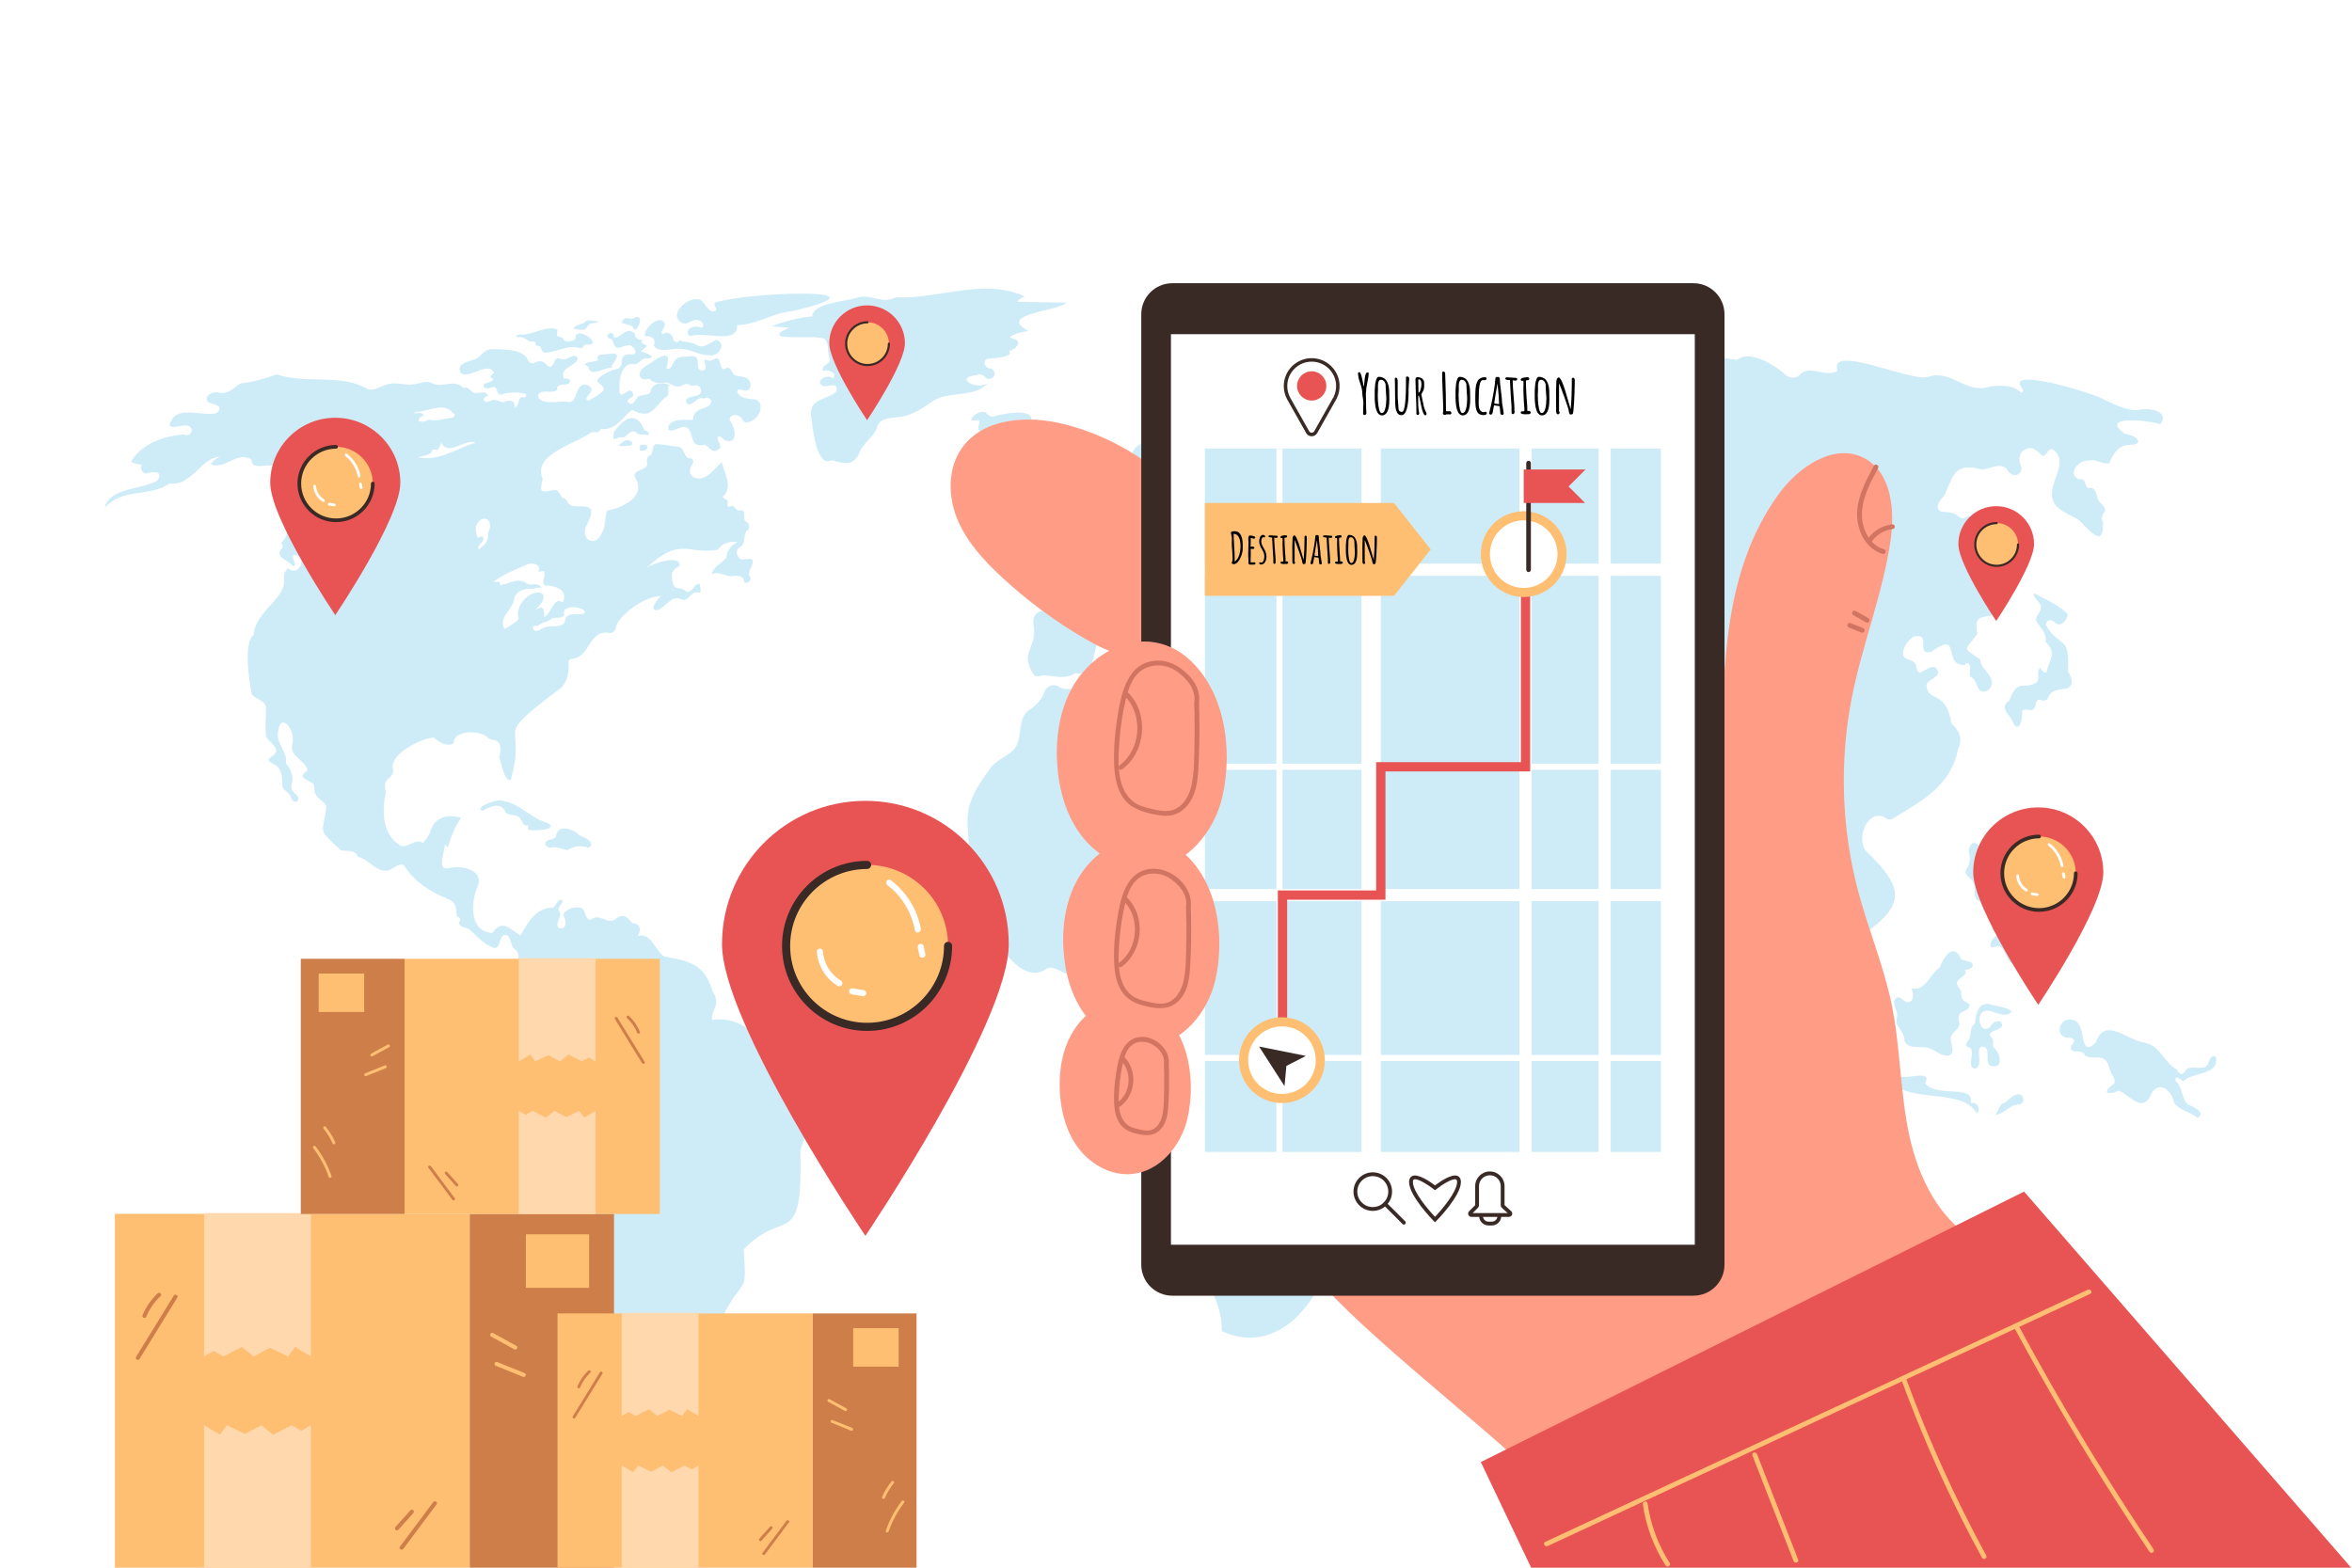 <?xml version="1.0" encoding="utf-8"?>
<!-- Generator: Adobe Illustrator 27.5.0, SVG Export Plug-In . SVG Version: 6.00 Build 0)  -->
<svg version="1.1" xmlns="http://www.w3.org/2000/svg" xmlns:xlink="http://www.w3.org/1999/xlink" x="0px" y="0px"
	 viewBox="0 0 750 500" style="enable-background:new 0 0 750 500;" xml:space="preserve">
<g id="BACKGROUND">
	<rect style="fill:#FFFFFF;" width="750" height="500"/>
</g>
<g id="OBJECTS">
	<g>
		<g>
			<g>
				<path style="fill:#CEECF8;" d="M252.581,99.231c-6.513,0.668-11.405,4.444-17.532,4.439c0.477,6.525-10.923,1.691-15.057,3.634
					c-2.41-2.195,1.792-4.009,3.8-2.679c1.677-1.393-1.237-3.193-2.612-2.425c-1.083,0.414-2.146,1.139-3.291,0.959
					c-5.407-2.406,1.202-8.681,5.17-7.645c1.805,0.626,3.144,5.423,5.481,3.268c-0.438-0.623-0.685-1.378-0.7-2.14
					C236.053,93.216,287.433,91.199,252.581,99.231z"/>
			</g>
			<g>
				<path style="fill:#CEECF8;" d="M216.514,108.507c0.162,0.781-1.266,0.783-1.663,0.091c-0.419-1.962-1.637-3.208-3.648-1.963
					c-0.813-0.812,0.788-1.961,0.845-3.109c-1.116-3.938-7.145,1.231-6.314,3.781c2.097-0.415,3.685,0.971,2.676,2.948
					c1.912,2.554,5.888,0.695,8.743,0.972c3.144,0.174,6.014,2.183,9.162,2.11c2.979,0.478,5.554-4.036,2.039-4.95
					c-6.706,4.061-4.171,1.049-10.437,0.528"/>
			</g>
			<g>
				<path style="fill:#CEECF8;" d="M205.703,116.891c-2.806,1.737-2.196,4.907,1.342,3.907c1.499,1.662,3.2,1.344,5.365,1.192
					c1.435,0.205,2.646,1.547,4.079,1.328c0.996-0.152,1.893-1.053,2.863-0.78c0.762,0.399,1.449,0.726,2.313,0.36
					c1.575-0.264,2.564,1.837,1.358,2.882c-1.113,0.947-5.01,0.433-4.094,2.816c1.824,1.66,3.395-2.672,5.408-1.401
					c1.999-1.198,3.419,0.884,1.56,2.367c-2.47,1.079-4.765,1.179-4.949,4.345c-2.435,0.205-5.749-0.613-7.647,1.584
					c-1.144,3.732,3.213,0.657,4.819,0.64c3.562,0.161,1.191,6.575,5.762,5.818c1.877-0.689,2.428,2.402,4.437,1.79
					c3.018-0.984,0.094-2.976,0.549-4.344c0.838-0.714,1.593,0.549,2.146,1.046c4.718,1.527,3.406-4.178,1.645-6.465
					c0.113-2.369,3.379-1.898,4.124-0.069c0.242,0.578,0.758,0.947,1.4,0.799c3.292-0.099,6.352-5.569,2.789-7.316
					c-2.045-0.137-5.098-0.262-5.938-2.519c0.283-1.217,1.797-0.381,2.581-0.268c2.664-0.137,2.044-3.929-0.281-4.313
					c-1.25-0.37-2.827-0.178-3.621-1.212c-0.723-1.437-1.336-2.349-2.759-1.35c-1.728,0.058-0.825-2.954-2.192-3.383
					c-0.896-0.287-1.733,0.882-2.656,0.702c-0.5-0.097-1.06-0.563-1.431-0.213c-0.3,0.967,1.427,3.008-0.703,3.388
					c-3.411-0.426,1.281-5.668-5.202-4.431c-5.372-0.503-3.504,4.657-6.276,3.696C214.841,109.953,209.115,114.818,205.703,116.891z
					"/>
			</g>
			<g>
				<path style="fill:#CEECF8;" d="M199.37,101.487c-3.188,2.321,1.811,1.562,2.4,2.812c0.266,0.577,0.521,1.16,1.154,0.57
					c0.661-0.615,1.77-2.88,0.788-3.62c-0.493-0.372-1.2-0.045-1.627,0.255C201.316,102.044,200.263,101.268,199.37,101.487z"/>
			</g>
			<g>
				<g style="opacity:0.41;">
					<path style="fill:#CEECF8;" d="M137.403,264.67c0.029-0.104,0.078-0.205,0.102-0.309
						C137.346,264.221,137.298,264.538,137.403,264.67z"/>
				</g>
				<g>
					<path style="fill:#CEECF8;" d="M261.314,338.432c-6.499-2.926-11.261-8.756-19.347-6.142c-2.476-5.09-9.35-8.038-14.908-6.969
						c-0.412-3.502,3.178-4.683,0.071-9.32c-2.517-8.78-7.829-9.559-15.369-10.949c-2.849-1.793-4.174-7.898-8.427-6.495
						c1.188-1.881,0.974-4.013-1.64-4.065c-1.393-1.542-2.693-3.334-4.996-1.719c-2.792,2.807-5.608-1.94-8.175,0.558
						c-2.258,0.303-1.553-3.631-3.411-3.81c-1.963-0.445-4.9,0.365-5.529,2.439c1.144,1.443,1.279,4.646-1.332,4.05
						c-1.462-1.394,0.806-3.435,0.311-5.028c-1.39-1.723,0.892-2.336,0.884-3.653c-1.372-1.441-2.09,1.573-2.985,2.122
						c-5.587-0.044-8.034,4.613-10.441,8.917c-3.829-2.222-5.598-5.338-9.075-0.796c-7.375-0.625-6.898-9.7-4.605-14.946
						c2.004-5.062-4.938-6.705-8.639-5.815c-4.933,1.411-1.797-4.936-1.866-7.483c0.352,0.303,0.703,0.607,1.055,0.91
						c0.778-3.356,2.195-6.563,4.154-9.397c-4.291-1.289-8.254-0.214-9.642,3.83c-0.442,1.567-1.45,3.113-2.627,4.21
						c-2.143-1.966-5.668,2.649-7.712,0.362c-5.234-3.438-5.317-11.072-3.962-16.651c-1.678-5.285,3.209-3.485,2.086-8.075
						c-0.028-4.434,9.168-9.055,13.136-9.267c1.606,1.424,4.284,3.178,6.341,1.718c0.008-4.216,8.227-4.061,10.6-1.975
						c0.59,0.641,1.313,0.968,2.177,1.01c2.759,0.585,2.254,3.487,1.783,5.507c0.571,1.722,1.648,8.014,3.637,7.238
						c5.586-19.519-7.215-11.877,16.256-29.532c1.794-1.973,2.379-4.811,2.174-7.471c-0.16-0.808,0.193-1.545,1.059-1.592
						c5.86-0.491,5.439-9.231,11.597-8.33c1.637,0.384,2.505-0.778,2.54-2.321c2.303-4.59,9.329-9.183,14.398-9.47
						c-1.132,0.696-4.151,4.944-1.323,4.612c2.781-0.886,4.388-5.022,7.794-3.508c2.134,1.171,2.894-2.964,5.381-2.126
						c1.338,0.133,0.322-1.91,0.431-2.73c-1.786-0.515-2.436,3.094-4.248,2.438c-2.787-2.472-4.06,0.96-4.693-4.882
						c-0.118-1.629,1.024-2.651,2.363-3.237c0.977-3.909-8.419-1.057-10.343,0.512c10.551-10.016,12.521-4.26,22.596-5.747
						c1.462-2.135,3.786-2.792,6.374-2.458c-2.17,0.966-3.418,2.719-3.606,4.967c-1.405,1.787-4.173,2.774-4.576,5.239
						c2.228-1.097,4.906,1.259,7.275,0.513c0.802-0.253,2.495,0.291,2.794,1.077c0.038,2.196,2.401,1.074,2.268-0.569
						c-1.477-1.333,0.553-3.251,0.684-4.826c0.128-2.048-2.863-0.4-4.003-0.998c-1.544-1.326-1.518-3.306,0.386-4.111
						c1.423-1.313,0.45-4.21,2.095-5.231c0.638-0.396,0.311-2.015-0.304-2.446c-1.72-0.475-0.246-2.988-1.44-3.656
						c-0.489-0.234-1.099,0.071-1.602-0.129c-0.716-0.285-0.97-1.476-1.736-1.39c-0.732,0.417-1.631,0.449-1.478-0.718
						c0.656-1.522-1.395-1.235-1.458-2.273c0.611-0.619,1.332-1.266,1.356-2.23c0.857-2.526-1.077-6.071-1.7-8.73
						c-2.418,2.115-4.962,6.255-8.666,4.968c-2.07-0.9-1.732-3.098-0.565-4.545c0.365-0.871-0.127-1.788-1.08-1.641
						c-1.745-0.208-1.702-3.451-3.448-3.652c-2.14-0.246-4.484-0.761-6.637-0.838c-2.141-0.34-1.224,2.332-2.216,3.404
						c-1.541,0.565-1.29,1.687-1.193,3.111c-0.363,1.892-4.329,1.508-4.005,3.764c4.114,6.166-3.619,9.981-8.753,10.876
						c-0.887,2.235-0.339,5.08-1.755,7.28c-1.837,4.563-6.902,2.06-4.879-2.339c0.71-1.747,1.915-3.516,1.466-5.348
						c-1.863-1.993-5.822,0.204-7.388-2.117c-0.299-0.965-0.864-1.385-1.816-1.527c-0.994-1.746-1.415-3.242-4.021-2.2
						c-4.163,0.82-2.301-1.735-2.17-3.923c-3.437-7.87,10.786-11.099,15.559-14.826c0.98-0.115,2.757,0.359,2.944-1.033
						c4.791,0.637,6.797-3.671,10.024-6.077c6.786,3.584,7.148-1.741,11.217-4.416c0.925-0.857-0.405-2.963,0.753-3.463
						c-2.198-1.24-5.834-0.703-6.169,2.244c-0.831,1.197-2.874,0.572-3.984,1.514c-0.734,0.724-1.564,3.024-2.863,1.881
						c-1.168-0.708,0.589-1.576,1.147-1.991c0.669-0.728-0.157-2.15-1.12-1.929c-0.947,0.478-2.999,2.456-3.031,0.128
						c-0.098-3.345,0.357-9.299,4.94-8.523c1.293-0.155,2.042-1.799,3.341-1.889c4.52,0.198,0.562-1.856-1.441-2.151
						c0.663-0.598,1.326-1.197,1.989-1.796c-0.591-0.333-1.182-0.666-1.774-0.999c0.094-0.334,0.187-0.669,0.281-1.003
						c-1.12,0.299-2.609-0.736-2.429-1.881c-2.703-2.717-4.444,1.611-6.647,1.183c-0.165-3.444-4.216,0.121-0.582,0.57
						c1.262,4.404,2.131,2.229,5.496,1.858c1.913,0.495,3.18,3.463,0.096,2.932c-4.916,0.313,0.069,4.293-5.548,5.044
						c-12.468,5.677,5.167,3.412-7.679,9.725c-2.427-0.854,3.825-3.412-0.565-5.063c-3.921-0.799-2.525,6.592-6.187,5.439
						c-2.545-0.35-8.989,1.362-9.281-2.127c1.201-2.204,4.946-0.087,6.112-1.837c-0.081-1.993,2.258-1.301,3.476-1.7
						c1.686-1.131,0.074-2.029-1.307-1.748c-1.656-3.61,4.186-3.917,4.424-6.44c-0.948-1.92-3.132,0.311-4.494,0.337
						c-0.861,0.002-1.787-0.605-2.518-0.15c-2.528,5.889-2.382-0.477-6.185,0.929c-1.301,0.992-2.533,0.319-2.996-1.221
						c-2.151-3.061-7.689-2.679-11.176-2.824c-2.003-0.095-3.053,1.583-4.407,2.742c-1.922,1.147-7.12,1.35-5.672,4.71
						c2.686,2.635,8.748-4.039,10.818,0.144c-0.824,0.408-2.013,1.569-0.359,1.843c0.009,1.408-3.196,0.929-3.056,2.33
						c0.082,0.823,1.278,0.86,2.061,0.595c3.028-1.369,1.452,2.222,3.681,2.134c1.05-0.946,10.157-1.073,7.332,0.927
						c-2.618-0.982-1.284,3.372-3.324,2.998c0.586-2.009-1.725-2.506-3.062-1.556c-1.163,0.249-2.272-0.81-3.454-0.682
						c-1.048,0.114-2.225,1.095-2.981,0.36c-0.616-0.599,0.321-1.84,1.066-1.411c0.005-2.356-3.213-0.762-4.51-1.267
						c-0.991-0.43-1.932-2.331-3.172-1.444c-2.893-3.154-6.948,0.079-9.769-1.463c-1.884-1.186-4.285,0.049-6.496,0.308
						c-2.503,0.293-5.063-0.734-7.527-0.206c-2.249,0.482-4.32,2.23-6.572,1.763c-8.715-5.171-19.737-1.581-29.201-4.772
						c-3.819,1.37-7.625,2.447-11.632,2.892c-2.239,1.447-4.044,3.704-7.015,2.876c-1.8-0.451-4.75,1.047-3.318,3.049
						c1.561,0.76,5.46,1.008,2.818,3.473c-4.724,1.462-13.444-3.195-15.061,4.071c1.954,1.358,5.673-1.607,7.036,1.005
						c0.507,1.224-1.27,2.595-2.325,1.793c-6.519,0.39-13.772,3.025-16.981,8.713c1.04,0.593,2.247,0.89,3.443,0.848
						c-0.743,1.063,0.086,2.804,1.379,2.898c2.062-0.689,5.652-0.913,3.658,2.186c-4.818,2.985-15.539,2.211-16.847,8.758
						c5.646-6.516,14.255-3.286,20.758-7.811c6.874,1.064,10.268-8.541,15.961-8.458c-1.215,0.47-2.276,1.33-2.986,2.422
						c4.655,1.646,7.85-3.802,12.334-1.93c0.92,0.216,0.803,1.097,1.019,1.782c1.465,1.303,4.098,0.253,5.961,0.506
						c1.967-0.215,2.632,1.269,2.746,2.903c1.072,2.703,4.304-2.692,6.237,1.457c-1.776,1.217-0.773,3.172,0.232,4.457
						c0.34,1.145-1.691,3.115-0.054,3.836c-8.467,3.47-0.332,6.162-6.135,12.203c0.604-0.017,0.814,0.857,0.559,1.405
						c-2.985,3.167,2.163,3.746,3.342,5.868c1.886-0.095-1.037-3.207,0.427-3.63c4.507,0.471,1.459,7.295-1.971,4.224
						c-1.009,0.833-1.504,2.244-1.238,3.525c0.452,6.401-8.935,9.888-9.726,17.642c-3.349,2.838-1.424,14.759-0.591,19.104
						c1.183,1.644,4.612,1.911,4.53,4.406c0.058,3.064-0.455,6.348,0.157,9.319c2.388,3.051,5.231,3.896,0.734,6.748
						c-0.287,0.998,1.102,1.514,2.007,2.022c1.952,1.094,2.291,3.724,2.296,5.962c-0.312,2.373,2.581,2.48,2.87,4.766
						c0.938,1.972,3.34,0.628,1.793-1.057c-1.1-0.875-2.054-1.907-1.693-3.438c0.746-2.722-0.172-4.765-1.798-6.749
						c0.504-3.623-2.586-5.642-2.6-9.191c0.469-8.14,6.124-1.429,4.527,3.522c-0.658,3.651,4.82,5.1,4.868,8.008
						c-3.249,2.202-0.051,2.848,1.804,4.071c0.655,0.798,0.353,1.995,0.646,2.985c0.544,1.834,2.953,2.546,3.645,4.33
						c-0.971,9.202-3.322,6.56,4.539,13.97c1.904,0.475,4.636-0.378,5.499,2.146c3.469,0.572,5.936,5.237,9.72,4.285
						c1.712-0.499,3.223-2.373,4.885-1.725c3.332,5.289,8.189,8.49,14.337,10.961c2.692,0.977,2.256,3.269,2.618,5.313
						c0.78,0.553,1.492,0.974,0.784,1.888c-0.34,1.59,1.805,1.732,2.843,2.154c2.402,1.883,4.322,4.515,7.269,5.739
						c3.094,1.909,2.342-2.959,4.139-3.721c2.559-0.385,1.825,3.901,3.633,4.673c2.227,1.542,0.099,5.313,0.309,7.593
						c1.467,7.901-15.263,15.555-7.031,22.805c-2.199,1.977-3.071,4.429-1.58,6.905c-0.657,3.028,1.419,4.853,3.811,6.643
						c4.877,4.357,4.805,12.351,9.385,17.021c2.476,8.793,17.525,9.116,15.844,20.717c1.79,14.088-0.368,28.646,2.995,42.379
						c-0.858,4.433-3.809,8.393-0.307,12.387c1.631,3.748-0.451,8.833,2.383,11.778c0.086-1.027,0.634-2.007,1.465-2.617
						c2.741,4.029,1.886,8.81,1.246,13.216c0.369,1.73,2.671,2.87,2.33,4.606c-1.012,4.32,4.229,5.898,4.214,10.02
						c5.582,4.437,11.651,9.779,18.908,11.559c0.328-0.438-0.237-1.026-0.773-1.134c-3.389-0.187-1.581-5.486-3.992-7.261
						c-1.924-1.716-5.898-4.575-2.679-7.026c0.908-1.226-0.997-3.74,0.783-4.508c0.529-1.436,0.836-2.341,2.073-3.242
						c-1.105-2.011-4.535-1.544-5.73-3.503c-1.222-2.085,0.92-4.456,3.123-4.352c0.064-1.724-1.716-5.122,0.849-5.459
						c0.263-0.115,0.458-0.486,0.248-0.681c-1.86,0.516-5.767-5.918-3.476-6.583c1.518,0.782,3.925,3.137,5.195,0.605
						c0.551-1.552-1.464-3.551-0.287-4.704c-0.09-0.345-0.441-0.603-0.798-0.584c1.486-1.379,3.474,0.552,5.121,0.366
						c2.238-0.404,9.414-8.56,3.711-8.306c0.909-4.317-3.344-2.424-3.657-6.102c6.685,4.402,14.79,2.1,13.128-6.891
						c6.249-11.676,6.998-5.121,6.009-20.043c12.965-13.587,18.809,0.779,18.066-31.414
						C256.868,357.821,272.032,347.035,261.314,338.432z M180.535,194.176c3.557-1.946,10.185,2.238,2.323,1.731
						c-1.634-0.056-2.786,0.951-2.718,2.513c-1.421,2.193-5.2,0.59-7.247,2.054c-0.8,0.443-1.947,1.154-2.745,0.366
						c-0.751-1.207,0.577-1.308,1.422-1.23c1.14-1.31,3.135-0.955,4.307-2.359c1.244-0.406,3.187,0.111,4.048-1.076
						C179.732,195.437,179.679,194.588,180.535,194.176z M167.516,180.315c1.664-1.209,5.509-0.449,4.078,2.011
						c0.615-0.066,1.229-0.132,1.844-0.199c0.77,1.377-0.942,3.268,0.257,4.593c3.066,0.064,7.759,1.186,5.714,5.436
						c-2.864-2.239-3.537,3.754-5.873,4.575c-0.029-2.607-0.282-3.851-2.918-2.1c6.853-6.368-1.025-7.944-4.673-1.794
						c-2.664,5.7,2.718,3.078-4.986,7.777c-2.251-3.074,1.994-5.959,2.822-8.752c0.162-3.338,3.398-4.352,6.518-4.091
						c0.723-0.423,1.637-0.501,2.421-0.208c-0.855-2.13-3.361-0.583-4.741-1.396c-2.017-2.187-5.89-0.013-8.425,0.49
						c-0.087-0.357-0.175-0.714-0.262-1.071c-0.648,0-1.297,0-1.945,0C160.369,183.233,163.967,181.76,167.516,180.315z
						 M151.965,167.415c2.281-4.152,5.835-1.161,3.6,2.595c0.429,2.493-1.028,3.942-2.974,5.215
						c-0.582-1.297,1.336-2.009,1.59-3.102c0.017-1.672-1.069-0.909-1.845-0.578C151.788,170.24,151.475,168.744,151.965,167.415z
						 M151.69,141.179c-6.142,1.785-11.707,6.099-18.407,4.69c1.469-0.587,4.224-0.473,4.584-2.271
						c0.313-0.585,1.352,0.186,1.851-0.252c0.438-0.637,0.629-1.436,0.971-2.134C143.128,145.754,148.092,139.784,151.69,141.179z
						 M132.73,131.416c3.658-0.235,9.327-3.29,11.71,0.366c1.223,0.215,0.19,1.549-0.632,1.566c-2.663,0.127-4.26,1.165-7.095,0.465
						c-2.301,1.501-5.072,0.341-1.532-1.355c-0.674-0.977-2.132-0.84-3.293-0.595C132.051,131.578,132.409,131.483,132.73,131.416z"
						/>
				</g>
			</g>
			<g>
				<path style="fill:#CEECF8;" d="M190.925,102.575c-1.437-0.084-3.743-1.104-4.701,0.478c-3.221,0.766-5.181,2.167-0.309,2.127
					c0.995,0.023,1.366-0.953,1.838-1.625C188.619,102.75,190.033,103.336,190.925,102.575z"/>
			</g>
			<g>
				<path style="fill:#CEECF8;" d="M183.516,107.636c0.156,1.41-3.991,1.818-3.837,0.313c-2.136-1.257-2.303,0.299-1.904-2.886
					c-3.275-1.275-7.382,1.408-10.83,1.65c-0.857-0.06-2.328-0.244-2.448,0.919c1.669-0.593,3.11,0.411,4.397,1.288
					c0.583,0.151,1.62-0.318,1.891,0.462c-0.276,1.282,1.02,0.717,1.666,1.247c0.135,0.814,0.329,1.741,1.38,1.861
					c3.869-0.216,7.229-2.687,11.239-1.453c0.528,0.059,0.869-0.255,1.041-0.716c0.479-0.701,1.604-0.254,2.287-0.509
					C191.193,108.988,183.641,103.998,183.516,107.636z"/>
			</g>
			<g>
				<path style="fill:#CEECF8;" d="M191.661,113.13c-1.362-0.036-1.087,0.974-1.001,1.803c-1.086,0.547-6.279,0.595-3.005,2.04
					c0.393,3.564,4.839,0.274,7.166,0.345c0.346-0.103,0.357-0.425,0.262-0.722C198.554,111.815,196.023,112.724,191.661,113.13z"/>
			</g>
			<g>
				<path style="fill:#CEECF8;" d="M196.281,137.119c-0.88,0.713-0.607,1.892-0.675,2.893c1.06,0.212,1.937-1.006,2.88-0.436
					c1.427-0.156,2.559-2.94,4.358-1.672c0.973,1.081,2.474,0.461,3.707,0.873c1.081-0.69-0.415-1.405-1.091-1.581
					C203.344,131.27,199.343,132.887,196.281,137.119z"/>
			</g>
			<g>
				<path style="fill:#CEECF8;" d="M198.995,140.753c-3.846,2.187,0.371,1.454,2.277,1.318
					C202.581,140.866,199.805,139.799,198.995,140.753z"/>
			</g>
			<g>
				<path style="fill:#CEECF8;" d="M205.592,141.822c-0.51-0.021-1.468-0.076-1.633,0.508c0.329,0.408,0.023,0.776,0.02,1.196
					c0.88,0.802,3.559-0.397,2.088-1.517"/>
			</g>
			<g>
				<path style="fill:#CEECF8;" d="M285.599,94.808c-4.184,2.294-7.549-0.96-11.689-0.069c-3.9,1.455-14.607,1.729-14.951,6.162
					c-4.451,0.462-8.838,1.541-12.995,3.196c1.879,0.141,3.758,0.282,5.636,0.422c-10.826,5.079,9.63,1.706,11.541,3.79
					c1.342,1.626,0.523,4.399,1.534,6.347c0.019,1.439-3.222,2.103-2.171,3.727c1.637-0.79,4.811,0.609,3.065,2.407
					c-1.283-1.839-5.804,0.545-3.473,2.134c1.63,0.968,5.323-1.605,4.667,1.862c-2.538,2.795-8.361,1.936-8.182,7.429
					c0.51,3.45,1.56,17.237,6.684,14.563c3.184,0.917,6.553,2.112,8.567-1.866c1.148-3.775,5.111-5.469,5.956-9.043
					c0.843-2.374,4.033-2.553,6.537-2.835c4.498-0.31,8.116-3.016,11.678-5.466c5.248-2.863,12.868-0.651,17.145-5.455
					c-3.5,2.561-11.388-1.748-3.527-2.507c1.237-0.603,2.029,0.263,2.924,1.032c0.833,0.497,2.059,0.12,2.47-0.759
					s-0.088-2.061-1.005-2.38c-1.753,0.114-2.914-2.132-1.18-3.078c2.399-0.234,4.929-0.173,7.138-1.386
					c-0.029-0.422-0.058-0.843-0.087-1.265c1.85-0.038,4.153-2.709,1.769-3.636c-4.561-0.577,2.858-2.515,4.316-2.529
					c-10.296-5.574,9.336-6.226,12.139-9.061c-5.252-0.111-10.503-0.221-15.755-0.332c0.643-0.773,1.521-1.348,2.487-1.628
					C313.806,88.427,299.044,95.569,285.599,94.808z"/>
			</g>
			<g>
				<path style="fill:#CEECF8;" d="M316.974,132.779c-1.001,0.395-1.667-0.357-2.353-0.959c-1.966-2.067-7.773,3.268-3.105,2.174
					c2.426,0.067-1.497,2.716,1.948,4.156C327.581,142.44,338.175,127.349,316.974,132.779z"/>
			</g>
			<g>
				<path style="fill:#CEECF8;" d="M381.827,100.115c-0.838-0.57-2.544-0.875-2.755,0.451c-9.192-1.586-8.253,2.183-0.375,4.459
					c0.558,3.433,4.455,2.193,7.043,2.39c1.138,0.129,0.873-1.196-0.164-1.2c-0.56,0.011-1.167,0.263-1.648-0.025
					c-1.528-1.495,1.338-3.074,2.68-3.208c1.883-0.251,4.697,3.033,5.813,0.774c-1.706-0.315-3.329-1.064-4.676-2.157
					c2.538-0.478,5.076-0.956,7.614-1.433c-2.987-2.313-7.448-0.493-10.832-1.203C383.54,98.283,381.998,98.907,381.827,100.115z"/>
			</g>
			<g>
				<path style="fill:#CEECF8;" d="M393.404,119.875c-3.13,1.622-16.876,2.587-13.817,7.399c-3.896,4.147-6.92,9.52-11.852,12.5
					c-2.573,1.206-6.989,2.246-6.57,5.872c1.305,3.459,1.418,11.118,7.151,7.722c3.792-5.512,5.995-1.322,6.805,3.137
					c0.445,0.223,0.891,0.445,1.336,0.668c-0.63,1.377,0.221,3.219,1.678,3.631c2.186-2.596,6.5-2.99,5.584-7.158
					c0.506-2.211,3.966-2.873,4.176-5.131c-6.311-1.932-3.373-9.025,1.829-10.087c1.73-1.939,5.467-8.706,7.746-3.954
					c-0.647,3.264-10.167,6.552-4.331,9.985c-1.127,9.592,12.13-1.641,13.869,4.157c-1.933,2.777-8.329-0.957-10.882,3.227
					c3.126-0.15,3.28,4.67,0.153,4.722c-0.483-2.263-3.943-2.026-4.111,0.283c-0.115,1.624,2.2,4.173,0.097,5.269
					c-1.079-0.575-2.612,0.43-2.514,1.649c-4.086-5.586-10.182,5.613-12.116-0.204c-1.108-1.223-2.685,1.485-4.334,1.43
					c-1.74-0.013-2.801-4.158-4.755-2.555c0.288,1.642-0.303,3.413-1.521,4.552c-0.415-0.46-0.831-0.92-1.246-1.379
					c-0.705,0.13-1.311,0.691-1.496,1.383c-4.734-4.259-6.18,10.225-11.491,6.306c-0.814-1.637,2.472-3.788,1.041-4.928
					c-1.543-0.376-2.751-0.818-3.022-2.681c-1.268-3.028-7.081-6.894-3.345-10.167c-0.406-0.661-1.348-0.926-2.039-0.574
					c0.483-1.204,0.967-2.408,1.45-3.612c-3.575-2.712-6.415,1.857-8.039,4.539c-0.577,1.902,3.171,3.832,1.479,5.655
					c-4.162-2.774-6.093,2.466-9.222,3.542c-1.28,2.156-2.016,10.124,2.196,6.009c2.524-0.788,6.66-0.776,4.844-4.575
					c-0.2-3.215,7.306-5.305,6.109-0.91c-1.775,0.366-3.961,2.94-1.735,4.089c-1.628,1.56-2.411,4.608-1.001,6.504
					c2.299-0.066,4.602-2.878,7.377-1.749c1.458,0.327,2.946,2.133,1.821,3.117c-0.958,0.818-6.245-0.781-3.914,1.958
					c-1.054,1.721-4.39-0.807-5.587,0.818c-1.434,3.119,4.475,2.831,5.073,5.074c0.296,0.997-0.334,2.026-0.369,3.065
					c0.03,1.81,2.361,5.221-0.433,5.957c-4.618,3.353-18.077-4.51-15.688,6.201c0.231,6.666-4.64,7.872-0.072,14.646
					c0.825,0.789,2.152,0.238,3.284,0.088c3.568,0.331,6.722,1.351,9.967-0.671c7.965,1.427,4.152-10.517,9.738-12.357
					c5.64,0.243,0.663-8.37,7.948-7.216c3.529,2.384,6.945-4.311,10.547-1.446c1.458,3.609,0.792,5.215,5.306,5.855
					c1.846,2.003,2.224,5.084,5.428,5.713c2.574,1.717,0.954,5.994-2.127,5.536c-4.219-0.002,0.48,3.477,2.316,3.799
					c-0.219-1.457,1.238-2.547,2.463-3.367c1.224-0.82,2.537-2.216,1.932-3.559c-1.239-1.153-0.395-3.444,1.397-2.865
					c1.599-1.314-0.871-2.676-2.22-2.609c-3.363-0.672-5.739-3.59-7.82-6.316c-4.05-4.946,3.752-7.752,4.971-1.71
					c1.379,4.35,8.087,1.603,8.119,6.344c-0.67,2.383,0.153,4.001,2.06,5.356c1.007,1.716,0.706,4.003,2.673,5.022
					c0.404,2.116,1.64,5.021,4.365,3.594c0.535-1.041-0.054-2.492-1.163-2.865c0.787-0.271,1.733,0.02,2.233,0.686
					c0.753-0.532,1.148-1.526,0.968-2.43c-1.797-0.022-2.458-2.069-2.649-3.57c-0.556-4.16,5.358-2.824,7.456-1.425
					c1.957,4.761,2.462,10.464,8.122,13.134c0.928-0.548,1.514-1.631,1.464-2.708c3.203,0.698,6.798,3.259,9.058-0.267
					c4.873-0.82,1.94,8.926,1.847,11.696c-1.319,6.274-5.331,4.525-9.853,3.263c-1.605,0.033-3.085,1.118-4.685,0.985
					c-1.845-0.153-3.365-1.892-5.208-1.73c-2.16,0.805-4.256,0.579-6.087-1.026c-13.34-8.233-4.075,8.686-11.883,4.809
					c-1.941-2.514-6.668-0.623-7.152-3.992c-1.503-3.904-7.269-1.881-9.881-4.338c-1.378-1.279-1.006-4.268,0.873-4.319
					c0.06-8.782-6.74-5.751-12.464-6.385c-7.915-0.637-15.197,7.821-22.925,5.361c-1.747-1.445-4.047-0.941-5.077,1.214
					c-0.923,2.972-2.985,4.671-5.466,6.289c-3.382,3.262-1.255,9.931-4.94,12.847c-2.378,1.882-5.595,3.202-7.188,5.782
					c-11.406,15.308-4.779,16.746-7.114,32.108c-1.636,3.856-1.399,7.82,1.349,11.115c5.491,6.215,14.649,27.143,24.223,20.168
					c2.18-0.991,4.371,1.442,6.739,1.791c4.035,0.596,7.187-4.903,11.181-4.078c2.572,1.775,5.45-0.966,7.748-0.014
					c2.901,6.873,1.013,4.616,8.261,4.906c5.384,4.172-1.254,12.441,0.479,17.816c2.461,5.566,8.443,8.82,7.804,15.539
					c1.421,2.047,3.256,3.611,1.255,5.685c5.663,8.487-1.75,14.586-3.155,22.994c2.035,11.872,8.841,14.344,7.396,29.051
					c3.772,6.994,8.081,13.691,7.96,21.988c17.633,8.175,31.553-9.113,34.725-25.156c7.029-3.896,2.916-11.546,5.145-17.834
					c27.924-19.261,0.736-28.494,13.543-50.659c9.769-11.657,21.739-22.473,24.257-38.389c0.833-7.126-8.421,0.473-11.888-0.021
					c-3.342,0.316-7.354-1.863-7.157-5.214c0.219-3.744-5.855-5.629-7.614-8.941c-1.113-2.095-0.884-4.886-2.57-6.555
					c-5.467-2.102-3.21-7.665-4.923-12.097c-2.004-2.371-4.356-4.263-4.065-7.669c-0.797-4.387-6.267-7.628-5.172-11.95
					c0.676,0.123,1.26,0.658,1.442,1.321c5.796-2.934,5.607,6.725,7.804,9.651c1.29,1.525,3.509,2.211,4.384,4.006
					c-0.755,8.597,6.707,11.628,10.07,18.504c0.966,4.111-0.893,12.726,5.504,12.523c3.512-2.793,8.948-1.928,11.416-5.873
					c7.145-7.004,18.252-9.536,20.511-20.893c1.602-5.331-8.155-6.811-8.458-12.79c-1.413,3.467-5.337,6.703-9.215,6.036
					c-1.508-0.618-1.568-2.698-2.375-4.115c-2.29-1.86-10.754-13.252-3.774-12.693c4.372,3.691,8.834,13.101,15.012,7.369
					c3.014,1.624,3.306,7.409,8.787,5.254c4.798,4.117,12.399,0.499,17.303,2.212c0.887,0.942,0.74,2.52,1.577,3.507
					c0.996,1.174,3.097,1.174,3.721,2.582c-0.941,5.186,4.837,9.359,7.837,3.797c2.111,12.938,7.988,25.138,12.688,37.494
					c0.883,3.132,4.028,1.38,5.146-1.094c5.125-6.928,1.088-11.835,1.963-18.379c1.224-2.261,4.43-2.619,6.077-4.592
					c1.924-2.305,1.702-6.65,4.623-7.344c2.161,0.087,3.516-0.88,3.86-3.1c1.15-3.165,4.849-4.148,7.227-6.142
					c2.264-0.662,3.648,1.123,3.575,3.172c4.683,3.787,8.849,9.032,6.381,15.713c5.068-1.341,11.254-2.568,9.361,4.946
					c7.805,6.315,0.564,12.109,2.694,19.195c8.076,5.84,4.386,15.349,13.85,21.062c0.102-6.376-2.113-13.741-6.816-18.746
					c-0.504,0.17-1.007,0.34-1.511,0.509c-2.709-5.416-4.919-11.022-2.233-16.984c1.022-3.105,3.029,0.554,4.183,1.46
					c1.358,0.242,2.045,1.115,2.361,2.465c1.182,2.837,6.623,4.532,5.055,8.232c14.402-10.199,12.935-15.398,0.965-27.087
					c-2.878-3.909,0.4-12.75,5.721-10.735c1.105,0.775,2.336,1.344,3.454,0.282c9.072-5.479,18.141-10.351,20.323-21.865
					c1.63-3.281,0.364-5.983-2.103-8.249c-1.834-11.096-7.571-6.238-7.967-12.256c0.671-1.854,3.98-2.299,3.714-4.251
					c-1.151-3.287-4.123-0.001-5.944,0.371c-1.076-0.245-0.775-1.89-1.317-2.851c-0.752-1.333-3.036-1.085-3.768-2.43
					c-0.657-2.19,1.401-5.176,3.267-6.222c5.966-1.394,0.232,6.054,5.617,4.866c9.924-7.259,3.246,4.66,10.819,4.214
					c-0.173-0.67,0.664-0.779,1.151-0.287c1.01,1.057-0.266,2.847,0.548,3.981c1.724,0.923,1.794,2.987,2.919,4.357
					c1.281,1.131,3.522-0.096,3.827-1.777c0.577-3.343-3.63-4.829-3.653-8.027c-6.317-4.287-4.696-2.643-0.927-8.273
					c-1.259-5.881,1.297-5.041,5.809-6.059c3.006-1.819,1.231-6.29,2.995-8.844c4.115-6.139-3.286-10.88-3.641-16.911
					c-1.45-2.701-6.227-7.422-9.33-5.013c-0.809,0.319-1.614-0.388-2.322-0.894c-1.513-1.336-3.606-0.822-5.329-1.271
					c-2.045-1.493,0.211-3.911,1.389-5.227c2.964-6.849,3.269-10.309,11.906-8.113c2.517-0.168,5.739-2.395,7.9-0.173
					c0.894,2.578,4.831,2.7,4.667-0.433c-0.91-1.997-1.107-4.702,1.21-5.848c2.317-1.258,4.016,0.754,5.511,2.091
					c1.374,0.186,1.905-3.101,3.586-1.806c4.376,3.345-0.236,9.021-0.555,13.185c-0.606,5.826,5.277,6.785,8.822,9.336
					c3.034,3.054,7.846,9.024,7.401,0.502c-0.675-1.373-0.255-2.434,0.617-3.487c0.557-1.422-1.462-2.415-2.18-3.763
					c-0.578-1.71-0.679-4.272-3.154-3.666c-1.208-0.65-0.64-3.381-2.787-2.813c-4.066-1.407-0.466-6.264,2.852-5.921
					c2.31-0.84,4.721,1.392,6.717,0.718c1.039-2.935,3.172-5.945,6.719-5.811c1.002,0.011,2.443-0.099,2.431-1.101
					c-0.433-1.863-2.82-1.928-4.394-2.492c-8.262-6.057,8.476-4.121,11.487-2.969c3.239-4.192-3.911-5.532-7.065-4.476
					c-3.773,0.139-7.281-1.732-10.718-3.295c-2.486-1.828-32.152-10.904-26.358-3.763c0.492,0.472,0.349,1.647-0.303,1.448
					c-2.403-2.472-6.345-2.375-9.768-1.958c-7.847,2.648-12.177-5.476-19.778-3.113c-4.526,2.132-32.051-10.894-28.94-1.919
					c-3.202,2.335-8.312-1.609-11.483,0.767c-1.691,2.186-4.216,1.797-6.024-0.283c-3.324-2.675-10.711-7.119-14.563-3.925
					c-8.863-1.369-17.642-2.788-26.401,0.885c-1.191-2.531,3.206-2.948,4.461-4.429c5.292-6.876-8.495-4.552-12.124-5.465
					c-1.695-0.497-3.203-1.575-4.945-1.865c-1.742-0.29-3.938,0.724-3.915,2.49c-3.209,3.63-10.564,0.125-15.081,2.078
					c-5.474,1.021,0.29,3.974-2.747,4.623c-2.222,0.581-4.571,0.32-6.79,0.552c-1.552,1.726,1.598,2.467,2.897,2.565
					c0.807,0.267,1.519,1.264,0.992,1.93c-2.117,1.186-4.822-2.818-7.348-1.381c-1.49,0.561-0.497,3.024,0.756,1.793
					c-0.491,2.65-3.295,0.157-3.789-1.366c-1.587-2.206-4.026-0.112-2.152,1.833c1.184,1.054,1.691,2.24,1.374,3.748
					c1.431,3.826,9.199-0.687,9.388,4.932c-1.917-0.171-4.564-4.325-6.233-1.616c2.789,3.407-2.401,6.298-5.618,5.508
					c-0.321-0.738,0.347-1.533,1.04-1.942c4.682-1.935-0.271-4.551-1.755-6.675c-0.466-2.216,0.082-4.293-2.37-4.795
					c-0.145-1.724-0.797-3.363-3.058-2.966c-5.198,0.862-4.421,7.194,0.423,7.832c2.758,1.852-0.136,4.323-2.192,1.967
					c-2.789-2.358-7.35-2.527-10.982-2.39c-0.825,0.697,1.244,2.186,0.43,2.895c-2.477,1.064-5.556-1.139-7.936,0.127
					c-2.33,1.831-3.153,1.449-4.487-0.801c-2.433,0.312-9.64,1.872-9.13,5.033c-0.489,2.129-5.711-0.084-3.518-1.991
					c0.331-3.319-4.516-1.178-2.457,1.362c2.063,1.404-0.09,4.498-1.844,2.499c-0.898-2.742-3.123-0.71-3.336,1.081
					c-0.026,1.273,0.513,3.352-1.129,3.805c-1.435,0.303-2.843-2.622-4.213-1.222c0.276,0.634,0.553,1.268,0.829,1.902
					c-4.854,2.621-5.102-6.367-9.339-6.336c3.055-2.586,6.729,2.057,10.212,0.58c3.819-0.203,4.451-4.573,0.361-4.86
					c-2.739,0.271-4.854-0.568-6.764-2.429c-1.962-1.146-4.482-0.419-6.682-0.985C404.065,121.025,398.394,118.125,393.404,119.875z
					"/>
			</g>
			<g>
				<path style="fill:#CEECF8;" d="M160.597,255.504c-1.668-1.205-10.137,2.365-6.571,3.054c2.478-1.431,5.833-2.923,7.227,0.569
					c1.115,1.135,3.264,0.503,4.396,1.621c0.777,0.826,1.244,3.183,2.799,2.425c-0.028,0.491-0.056,0.982-0.084,1.473
					c1.71,0.476,10.562,0.032,5.981-2.281C169.295,260.991,165.838,256.338,160.597,255.504z"/>
			</g>
			<g>
				<path style="fill:#CEECF8;" d="M177.269,266.937c-0.667,1.172-3.027,0.582-3.359,1.889c-0.213,0.838,0.778,1.519,1.643,1.55
					c1.956-0.57,3.6,0.471,5.408,0.741c2.117-1.279,4.321-1.643,6.651-0.701c2.768-1.61-1.277-3.417-2.808-3.964
					C182.694,264.279,177.668,262.572,177.269,266.937z"/>
			</g>
			<g>
				<path style="fill:#CEECF8;" d="M446.981,117.872c3.839,0.007,1.177,4.153-1.39,2.058c-3.904-1.714-6.395-2.018-3.75-7.017
					c3.857-5.744,11.588-4.261,17.077-6.954c5.981,1.981-5.525,4.952-7.633,4.458C448.581,110.624,444.659,115.659,446.981,117.872z
					"/>
			</g>
			<g>
				<path style="fill:#CEECF8;" d="M493.772,96.73c-4.453,0.36-0.699,3.622,1.91,3.21c2.762,1.177,5.61,4.217,8.853,2.461
					c1.4-1.404-2.897-2.347-3.564-2.698C498.749,98.344,496.508,96.765,493.772,96.73z"/>
			</g>
			<g>
				<path style="fill:#CEECF8;" d="M648.613,189.185c-0.547,1.539,1.884,2.557,2.172,4.165c0.293,1.633-1.741,2.974-1.532,4.62
					c1.237,2.372,3.454,3.586,3.074,6.786c3.815,3.675,1.172,5.483,0.198,9.729c-0.884,0.039-1.73-0.706-1.802-1.588
					c-1.441,0.743-0.275,3.094-1.039,4.523c-4.103,3.112-6.112-1.698-8.948,6.005c-2.811,1.767-0.995,3.736,0.666,5.836
					c2.114,5.63,3.652,0.721,3.416-2.565c0.848-0.913,2.565,0.281,3.571-0.454c1.008-0.737,0.507-2.85,1.724-3.13
					c5.393,1.54,0.239-3.048,8.728-3.424c2.801-0.98,1.772-3.607,0.611-5.537c0.54-12.196-2.399-6.887-7.038-14.769
					c-0.015-0.752,0.525-1.548,1.275-1.591c1.089-0.062,1.799,1.337,2.888,1.386c1.498-0.122,2.858-1.94,2.711-3.397
					C656.675,193.033,652.172,191.127,648.613,189.185z"/>
			</g>
			<g>
				<path style="fill:#CEECF8;" d="M454.017,371.342c-6.188,2.144-5.132,6.085-3.285,10.898c0.056,3.234-4.134,5.484-3.78,8.699
					c2.295,3.316,0.547,11.335,6.596,9.748c6.4-3.659,3.409-13.261,7.249-18.946c1.068-2.35,2.434-4.76,2.168-7.327
					c-0.14-1.354-0.59-3.067,0.552-3.808c0.984-0.347,1.81-0.933,1.881-2.091c0.441-2.587-0.388-5.361-2.177-7.281
					C460.335,359.451,460.366,370.663,454.017,371.342z"/>
			</g>
			<g>
				<path style="fill:#CEECF8;" d="M631.38,277.502c4.559-2.809-2.422-13.657-3.606-5.943c0.766,2.398,0.305,4.192-0.996,6.137
					c-0.229,1.468,1.655,2.29,2.387,3.583c1.053,1.859-0.23,4.857,1.59,5.975c0.789,0.544,1.331-0.491,1.128-1.279
					c-1.901-5.984,8.693,2.868,7.266,4.752c-1.416,2.036-4.028-2.645-5.535-0.933c-0.914,1.419,1.212,2.461,1.6,3.645
					c-0.318,9.406,4.875-3.072,6.904,2.473c-0.062,1.776-3.856,1.952-3.146,3.989c-0.407-0.564-0.813-1.128-1.22-1.692
					c-2.453-0.341-4.846,5.485-1.148,3.593c3.393-0.936,3.015,7.977,6.663,4.648c0.144-1.424-0.162-2.778,1.32-3.643
					c2.25-2.843-1.156-5.976-2.113-8.633c-0.76-2.237-0.211-4.834-1.311-6.925C639.301,282.941,630.046,283.276,631.38,277.502z"/>
			</g>
			<g>
				<path style="fill:#CEECF8;" d="M591.307,322.873c-4.294-4.664-9.929-8.486-13.943-13.679c-1.347-2.387-4.355,0.07-5.878-1.202
					c-1.097,3.485,4.09,4.438,5.285,6.973c0.413,1.988,1.411,3.232,3.234,4.092c1.912,2.683,1.881,6.608,4.678,8.98
					c1.215,4.042,3.374,7.092,6.598,9.822c1.299,1.793,2.709,4.938,5.407,4.167C600.848,331.632,592.905,331.028,591.307,322.873z"
					/>
			</g>
			<g>
				<path style="fill:#CEECF8;" d="M606.311,347.396c7.005,3.292,20.657,0.788,24.026,7.748c1.521-1.361-0.016-3.965-1.942-3.291
					c1.398-6.321-10.756-1.487-14.552-6.376c2.807-4.732-7.024-0.688-9.131-2.448C592.68,338.963,597.93,347.026,606.311,347.396z"
					/>
			</g>
			<g>
				<path style="fill:#CEECF8;" d="M638.243,352.128c-0.841,1.027-1.27,2.351-1.931,3.501c2.836-0.374,4.769-3.595,7.936-3.403
					c1.411-0.647,1.219-2.62-0.131-3.177C641.878,348.646,640.36,351.506,638.243,352.128z"/>
			</g>
			<g>
				<path style="fill:#CEECF8;" d="M609.421,315.223c0.867,1.457,1.08,4.423-1.2,4.433c-1.146-0.136-1.851-1.668-3.001-1.561
					c-2.467,0.701-0.513,3.686-0.261,5.272c0.096,1.095-0.439,2.22-0.125,3.273c1.136,1.766,2.441,3.226,2.492,5.445
					c1.312,2.737,4.977,1.472,7.338,2.053c2.483,0.639,4.679,3.255,7.087,2.374c1.969-1.393-0.201-4.105,0.397-5.943
					c0.486-1.512,2.476-2.247,2.724-3.816c-1.587-5.686,3.166-3.047,3.189-6.501c-2.013-1.251-2.733-1.073-2.654-3.927
					c-0.309-1.086-1.572-1.898-1.382-3.011c0.228-1.487,3.839-2.189,2.518-3.997c1.12-0.032,2.63-0.478,2.508-1.591
					c-0.162-1.47-2.595-0.952-3.713-1.92c-2.607-5.456-5.481-0.498-6.847,2.802C615.252,310.761,614.01,316.383,609.421,315.223z"/>
			</g>
			<g>
				<path style="fill:#CEECF8;" d="M634.11,320.185c-3.748-0.201-3.912,3.601-4.381,6.239c-1.537,1.22-1.224,2.971-1.62,4.679
					c-0.418,0.817-1.711,1.879-0.83,2.798c3.524,0.562-0.603,6.05,2.312,6.952c3.658-0.507-0.781-8.144,3.369-6.9
					c1.685,1.278-0.032,4.533,1.599,5.879c4.435,1.537,3.544-3.951,1.095-5.811c-0.247-1.277,0.288-2.607-0.94-3.45
					c-0.863-2.241,3.658-1.786,3.735-3.634c-0.286-2.149-3.086-1.17-3.672,0.394c-3.649,4.029-6.196-7.453,1.131-4.489
					c1.578,0.537,4.458,1.621,5.478-0.273C639.961,321.047,636.135,320.99,634.11,320.185z"/>
			</g>
			<g>
				<path style="fill:#CEECF8;" d="M668.395,332.353c-5.793,6.101-2.748-6.72-7.478-7.036c-3.886-1.266-6.122,4.874-1.872,5.682
					c2.285-0.2,3.077,0.93,1.399,2.509c-0.594,3.376,3.214,0.451,4.387,3.056c1.678,1.441,4.59,0.008,6.346,1.352
					c1.228,0.94,1.267,2.747,1.953,4.133c0.589,1.189,1.712,2.536,0.966,3.633c-4.084,2.65-2.019,3.908,1.49,2.161
					c3.754,1.435,7.812,7.923,10.65,0.528c2.71-3.781,6.358-0.228,6.982,3.152c1.534,2.638,5.213,3.01,7.525,5.001
					c2.871-1.599-1.349-3.616-2.959-4.192c-2.155-1.849-1.764-5.592-4.033-7.564c-0.313-2.469,1.552-0.287,2.519,0.075
					c2.809-3.039,11.49-1.734,10.335-7.744c-1.671-1.151-2.148,1.701-2.79,2.653c-1.53,1.881-5.209-0.303-6.805,1.522
					c-0.93,1.826-2.14,1.59-2.91-0.215c-4.272-2.263-5.165-7.826-10.823-8.649C678.13,331.511,671.045,324.279,668.395,332.353z"/>
			</g>
		</g>
		<g>
			<g>
				<g>
					<path style="fill:#FF9C85;" d="M339.961,135.441c-11.759-3.094-26.416-2.384-33.337,7.613
						c-4.451,6.43-4.338,15.223-1.376,22.462c2.962,7.238,8.396,13.174,14.131,18.492c8.137,7.545,17.109,14.19,26.698,19.775
						c7.06,4.112,15.616,7.715,23.169,4.602c6.32-2.605,10.09-9.429,10.969-16.208s-0.629-13.616-2.129-20.285
						c-1.088-4.841-1.784-9.982-3.297-14.709c-1.166-3.646-4.06-5.808-7.016-8.075C359.526,142.781,350.017,138.084,339.961,135.441
						z"/>
				</g>
			</g>
			<g>
				<g>
					<path style="fill:#FF9C85;" d="M630.693,395.951c-12.37-6.617-19.087-20.583-21.964-34.314
						c-2.877-13.731-2.732-27.958-5.608-41.689c-2.509-11.979-7.269-23.364-10.454-35.181c-5.503-20.417-6.21-42.11-2.047-62.842
						c3.342-16.642,9.751-32.608,12.223-49.401c1.438-9.772,0.368-21.839-8.384-26.417c-9.594-5.018-21.03,2.812-27.359,11.596
						c-34.286,47.59-2.35,120.409-34.01,169.784c-20.67,32.236-62.076,44.145-89.169,71.207c-2.051,2.049-4.084,4.297-4.868,7.088
						c-1.257,4.473-23.094-4.785-20.783-0.755c7.363,12.843,55.86,50.74,66.255,61.281l209.327-12.1L630.693,395.951z"/>
				</g>
			</g>
			<g>
				<g>
					<g>
						<g>
							<g>
								<path style="fill:#3A2A26;" d="M540.003,413.251H373.821c-5.466,0-9.896-4.431-9.896-9.896v-303.13
									c0-5.466,4.431-9.896,9.896-9.896h166.182c5.466,0,9.896,4.431,9.896,9.896v303.13
									C549.899,408.821,545.469,413.251,540.003,413.251z"/>
							</g>
						</g>
						<g>
							<g>
								<rect x="373.388" y="106.585" style="fill:#FFFFFF;" width="167.047" height="290.412"/>
							</g>
						</g>
					</g>
					<g>
						<g>
							<g>
								<g>
									<path style="fill:#3A2A26;" d="M418.269,139.146c-0.736,0-1.393-0.383-1.755-1.025l-5.883-10.417
										c-0.073-0.121-0.15-0.257-0.223-0.395c-0.69-1.313-1.039-2.74-1.039-4.174c0-2.398,0.939-4.647,2.646-6.332
										c1.706-1.685,3.975-2.594,6.364-2.567c4.648,0.056,8.502,3.731,8.775,8.367c0.092,1.57-0.231,3.138-0.934,4.534
										l-0.039,0.073c-0.099,0.196-0.22,0.409-0.348,0.616l-5.809,10.295C419.663,138.762,419.006,139.146,418.269,139.146z
										 M418.268,115.345c-2.062,0-4.002,0.796-5.472,2.247c-1.493,1.475-2.315,3.443-2.315,5.541c0,1.274,0.299,2.49,0.889,3.613
										c0.085,0.162,0.152,0.281,0.222,0.397l5.89,10.429c0.326,0.576,1.25,0.576,1.576-0.001l5.82-10.314
										c0.123-0.2,0.228-0.387,0.325-0.577l0.524,0.203l-0.497-0.25c0.615-1.223,0.896-2.595,0.816-3.969
										c-0.239-4.056-3.612-7.271-7.679-7.321C418.334,115.346,418.301,115.345,418.268,115.345z"/>
								</g>
							</g>
							<g>
								<g>
									<circle style="fill:#E85454;" cx="418.27" cy="123.089" r="4.664"/>
								</g>
							</g>
						</g>
						<g>
							<g>
								<path d="M434.791,132.24c-0.089-0.083-0.133-0.184-0.133-0.302l0.035-1.726c0.036-0.77,0.054-1.346,0.054-1.725
									c0-0.344-0.054-0.854-0.16-1.529c-0.119-0.664-0.178-1.18-0.178-1.548c0-0.45-0.066-0.966-0.196-1.547
									c-0.131-0.581-0.297-1.139-0.499-1.672c-0.19-0.51-0.35-1.058-0.48-1.645c-0.131-0.587-0.196-1.1-0.196-1.538
									c0-0.083,0.047-0.154,0.142-0.213s0.196-0.089,0.303-0.089c0.13,0,0.255,0.136,0.374,0.409
									c0.142,0.309,0.279,0.741,0.409,1.299c0.131,0.558,0.208,0.889,0.232,0.996l0.231,1.227l0.178,0.783
									c0.036-0.189,0.065-0.439,0.089-0.747c0.071-0.984,0.16-1.803,0.267-2.455c0.083-0.451,0.178-0.794,0.285-1.032
									c0.118-0.261,0.261-0.391,0.427-0.391c0.32,0,0.481,0.059,0.481,0.178c0,0.676-0.143,1.672-0.428,2.988
									c-0.284,1.316-0.427,2.318-0.427,3.006l-0.035,0.285c-0.024,0.178-0.03,0.284-0.018,0.32v0.284
									c0,0.51,0.018,1.293,0.053,2.348l0.036,2.366l0.035,0.409l0.036,0.427v0.445c0,0.142-0.059,0.264-0.178,0.365
									c-0.119,0.1-0.261,0.151-0.427,0.151C434.984,132.365,434.88,132.323,434.791,132.24z"/>
							</g>
							<g>
								<path d="M439.798,132.196c-0.261-0.196-0.475-0.46-0.641-0.791c-0.344-0.723-0.558-1.512-0.641-2.366
									c-0.106-0.806-0.16-1.583-0.16-2.33c0-0.142,0.006-0.261,0.018-0.356v-0.32c0-0.059-0.006-0.089-0.018-0.089v-0.32
									l0.018-1.245c0.012-0.379,0.059-0.984,0.142-1.814c0.06-0.569,0.196-1.121,0.41-1.654c0.083-0.237,0.19-0.418,0.32-0.543
									c0.131-0.124,0.279-0.186,0.445-0.186c0.475,0,0.901,0.086,1.281,0.258c0.38,0.172,0.699,0.412,0.96,0.72
									c0.237,0.296,0.439,0.661,0.605,1.094c0.166,0.433,0.285,0.892,0.356,1.378c0.072,0.498,0.107,1.026,0.107,1.583v0.142
									c0,0.368,0.006,0.7,0.018,0.996l0.018,1.014c0,3.415-0.794,5.123-2.384,5.123
									C440.344,132.489,440.059,132.391,439.798,132.196z M441.168,131.484c0.178-0.172,0.314-0.406,0.409-0.702
									c0.225-0.605,0.362-1.257,0.41-1.957c0.059-0.605,0.089-1.127,0.089-1.565c0-0.534-0.042-1.233-0.125-2.099
									c-0.071-0.913-0.107-1.595-0.107-2.046v-0.32c-0.024-0.451-0.175-0.842-0.454-1.174c-0.279-0.332-0.62-0.498-1.022-0.498
									c-0.404,0-0.671,0.231-0.8,0.694c-0.119,0.368-0.178,0.842-0.178,1.423c0,0.225,0.005,0.415,0.017,0.569v0.48l-0.035,0.818
									c-0.024,0.249-0.036,0.522-0.036,0.818c0,0.64,0.018,1.275,0.054,1.903c0.047,0.889,0.166,1.755,0.356,2.597
									c0.189,0.877,0.468,1.316,0.835,1.316C440.794,131.742,440.99,131.656,441.168,131.484z"/>
							</g>
							<g>
								<path d="M446.113,132.231c-0.226-0.124-0.409-0.305-0.552-0.543c-0.285-0.498-0.469-1.061-0.552-1.69
									c-0.083-0.545-0.124-1.198-0.124-1.957c-0.036-1.281-0.054-2.846-0.054-4.696l-0.017-1.37
									c-0.012-0.071-0.018-0.189-0.018-0.356c-0.024-0.45-0.036-0.723-0.036-0.818c0.107-0.249,0.232-0.374,0.374-0.374
									s0.27,0.107,0.383,0.32c0.112,0.213,0.169,0.445,0.169,0.693v4.838c0,0.474,0.041,1.103,0.124,1.885
									c0.083,0.973,0.125,1.601,0.125,1.886c0,0.878,0.374,1.317,1.12,1.317c0.854,0,1.281-3.19,1.281-9.57v-0.996v-0.16
									c-0.012-0.035-0.018-0.083-0.018-0.142c0-0.142,0.033-0.246,0.098-0.311c0.065-0.065,0.193-0.097,0.383-0.097
									c0.154,0,0.276,0.044,0.365,0.133s0.145,0.193,0.169,0.311c0.012,0.071,0.018,0.207,0.018,0.409
									c0,0.19-0.018,0.493-0.054,0.907c-0.047,0.344-0.071,0.641-0.071,0.889c0,0.273-0.012,0.516-0.035,0.729l-0.036,0.747v0.142
									c0.012,0.047,0.018,0.101,0.018,0.16c0,5.265-0.765,7.898-2.295,7.898C446.593,132.418,446.337,132.356,446.113,132.231z"/>
							</g>
							<g>
								<path d="M453.797,131.6c-0.249-0.616-0.433-1.251-0.552-1.903l-0.125-0.605c-0.344-1.696-0.563-2.662-0.658-2.899h-0.214
									c0,0.344-0.006,0.658-0.018,0.943v0.978c0,1.589,0.113,2.828,0.339,3.717l-0.196,0.48h-0.499l-0.231-0.267l0.018-1.192
									c0-1.067-0.054-2.686-0.16-4.856c-0.095-2.312-0.143-3.931-0.143-4.856c0-0.569,0.196-0.854,0.588-0.854
									c0.64,0,1.165,0.166,1.574,0.498c0.409,0.332,0.614,0.794,0.614,1.387v1.245c0,0.178-0.03,0.382-0.089,0.614
									s-0.125,0.418-0.196,0.561l-0.338,0.64l-0.285,0.534l0.089,0.427l0.249,1.263c0.167,0.913,0.327,1.654,0.481,2.223
									c0.154,0.57,0.344,1.085,0.57,1.548l0.107,0.213c0.118,0.237,0.178,0.427,0.178,0.569c0,0.119-0.036,0.222-0.107,0.311
									c-0.071,0.089-0.167,0.133-0.285,0.133C454.248,132.453,454.01,132.169,453.797,131.6z M452.988,124.244
									c0.184-0.587,0.276-1.129,0.276-1.627c0-0.379-0.048-0.735-0.143-1.067c-0.059-0.19-0.157-0.335-0.293-0.436
									c-0.137-0.101-0.306-0.151-0.508-0.151l-0.035,0.089l-0.036,0.16l0.036,2.099c0.023,0.617,0.035,1.287,0.035,2.01
									C452.581,125.19,452.804,124.832,452.988,124.244z"/>
							</g>
							<g>
								<path d="M460.28,132.178c-0.125-0.112-0.187-0.246-0.187-0.4c0-0.106,0.023-0.237,0.071-0.391
									c0.035-0.166,0.053-0.29,0.053-0.373c0-1.056-0.059-3.083-0.178-6.084c-0.119-2.562-0.178-4.583-0.178-6.066
									c0-0.107,0.042-0.192,0.125-0.258c0.083-0.065,0.184-0.098,0.302-0.098c0.143,0,0.267,0.05,0.374,0.151
									c0.107,0.101,0.16,0.222,0.16,0.364c0,0.712,0.036,1.779,0.107,3.202c0.059,1.577,0.089,2.645,0.089,3.202l0.018,0.213
									v0.213v0.124v0.089c0.036,1.032,0.053,2.574,0.053,4.625v0.462h1.37c0.249,0.178,0.374,0.356,0.374,0.534
									c0,0.131-0.045,0.246-0.134,0.347c-0.089,0.101-0.193,0.151-0.311,0.151c-0.036,0-0.101-0.012-0.196-0.035l-0.071-0.018
									c-0.071,0.012-0.184,0.018-0.338,0.018h-0.303c-0.083-0.012-0.178-0.018-0.285-0.018c-0.118,0.142-0.285,0.214-0.498,0.214
									C460.543,132.347,460.404,132.291,460.28,132.178z"/>
							</g>
							<g>
								<path d="M465.572,132.196c-0.261-0.196-0.475-0.46-0.641-0.791c-0.344-0.723-0.558-1.512-0.641-2.366
									c-0.106-0.806-0.16-1.583-0.16-2.33c0-0.142,0.006-0.261,0.018-0.356v-0.32c0-0.059-0.006-0.089-0.018-0.089v-0.32
									l0.018-1.245c0.012-0.379,0.059-0.984,0.142-1.814c0.06-0.569,0.196-1.121,0.41-1.654c0.083-0.237,0.19-0.418,0.32-0.543
									c0.131-0.124,0.279-0.186,0.445-0.186c0.475,0,0.901,0.086,1.281,0.258c0.38,0.172,0.699,0.412,0.96,0.72
									c0.237,0.296,0.439,0.661,0.605,1.094c0.166,0.433,0.285,0.892,0.356,1.378c0.072,0.498,0.107,1.026,0.107,1.583v0.142
									c0,0.368,0.006,0.7,0.018,0.996l0.018,1.014c0,3.415-0.794,5.123-2.384,5.123
									C466.118,132.489,465.833,132.391,465.572,132.196z M466.942,131.484c0.178-0.172,0.314-0.406,0.409-0.702
									c0.225-0.605,0.362-1.257,0.41-1.957c0.059-0.605,0.089-1.127,0.089-1.565c0-0.534-0.042-1.233-0.125-2.099
									c-0.071-0.913-0.107-1.595-0.107-2.046v-0.32c-0.024-0.451-0.175-0.842-0.454-1.174c-0.279-0.332-0.62-0.498-1.022-0.498
									c-0.404,0-0.671,0.231-0.8,0.694c-0.119,0.368-0.178,0.842-0.178,1.423c0,0.225,0.005,0.415,0.017,0.569v0.48l-0.035,0.818
									c-0.024,0.249-0.036,0.522-0.036,0.818c0,0.64,0.018,1.275,0.054,1.903c0.047,0.889,0.166,1.755,0.356,2.597
									c0.189,0.877,0.468,1.316,0.835,1.316C466.569,131.742,466.764,131.656,466.942,131.484z"/>
							</g>
							<g>
								<path d="M472.303,132.285c-0.291-0.077-0.513-0.163-0.667-0.258c-0.794-0.51-1.192-1.904-1.192-4.18v-0.481v-0.551v-0.427
									c0-0.474,0.006-0.898,0.018-1.272c0.012-0.374,0.036-0.78,0.071-1.219c0.036-0.462,0.089-0.839,0.16-1.13
									c0.072-0.29,0.19-0.619,0.356-0.987c0.143-0.344,0.318-0.611,0.526-0.8c0.207-0.19,0.477-0.35,0.808-0.481
									c0.297-0.13,0.665-0.195,1.103-0.195c0.178,0,0.314,0.041,0.41,0.124c0.094,0.083,0.142,0.19,0.142,0.32
									c0,0.118-0.039,0.225-0.116,0.32c-0.077,0.095-0.169,0.148-0.276,0.16h-0.835c-0.238,0-0.445,0.148-0.623,0.445
									c-0.178,0.297-0.303,0.682-0.374,1.156c-0.155,0.878-0.232,1.589-0.232,2.134v0.089l-0.035,1.708
									c-0.024,0.51-0.036,1.085-0.036,1.725c0,0.451,0.018,0.818,0.054,1.103c0.059,0.427,0.16,0.783,0.302,1.068
									c0.143,0.32,0.386,0.551,0.729,0.693c0.178,0.071,0.374,0.107,0.587,0.107c0.131,0,0.261-0.047,0.392-0.142
									c0.154,0,0.282,0.032,0.383,0.098c0.1,0.065,0.151,0.163,0.151,0.293c0,0.463-0.326,0.693-0.978,0.693
									C472.87,132.4,472.594,132.362,472.303,132.285z"/>
							</g>
							<g>
								<path d="M478.61,132.187c-0.13-0.083-0.195-0.237-0.195-0.462c0-0.356-0.06-0.961-0.179-1.815l-0.071-0.373l-1.761-0.267
									c-0.071,0.273-0.172,0.824-0.303,1.654c-0.071,0.581-0.184,0.966-0.338,1.156c-0.083,0.106-0.202,0.16-0.356,0.16
									c-0.142,0-0.273-0.044-0.391-0.133c-0.119-0.089-0.178-0.198-0.178-0.329l0.035-0.089l0.018-0.071
									c0.782-3.047,1.375-6.054,1.779-9.018c0-0.047,0.006-0.127,0.018-0.24s0.023-0.276,0.035-0.489
									c0.036-0.439,0.074-0.788,0.116-1.05c0.042-0.261,0.11-0.456,0.205-0.587h0.605c0.166,0,0.309,0.039,0.427,0.116
									c0.119,0.077,0.178,0.187,0.178,0.329c0,0.901,0.125,2.241,0.374,4.02c0.237,1.826,0.356,3.107,0.356,3.842
									c0,0.071,0.03,0.255,0.089,0.552c0.059,0.273,0.089,0.451,0.089,0.534c0,0.083,0.059,0.439,0.178,1.067
									c0.107,0.569,0.16,0.937,0.16,1.103v0.018c0,0.261-0.095,0.427-0.284,0.498C478.941,132.311,478.741,132.27,478.61,132.187z
									 M477.987,128.238c0-1.067-0.095-2.431-0.285-4.091l-0.178-1.85c-0.51,2.787-0.859,4.891-1.049,6.314
									c0.178,0.119,0.699,0.214,1.566,0.285C478.005,128.718,477.987,128.499,477.987,128.238z"/>
							</g>
							<g>
								<path d="M482.025,131.866l-0.018-0.693c-0.012-0.201-0.018-0.427-0.018-0.676l0.018-0.605
									c-0.036-0.13-0.125-1.429-0.267-3.896c-0.143-2.466-0.226-4.05-0.249-4.749c-0.689-0.024-1.127-0.095-1.317-0.214
									c-0.13-0.094-0.195-0.201-0.195-0.32c0-0.095,0.062-0.181,0.187-0.258c0.124-0.077,0.251-0.115,0.382-0.115
									c0.332,0,0.735,0.024,1.21,0.071c0.451,0.059,0.853,0.089,1.209,0.089h0.142h0.143c0.368,0,0.552,0.142,0.552,0.427
									c0,0.142-0.06,0.258-0.178,0.347c-0.119,0.089-0.256,0.133-0.41,0.133c-0.107,0-0.261-0.018-0.463-0.053l-0.356-0.071
									l-0.017,0.089l-0.018,0.089c0,1.056,0.101,2.739,0.302,5.051c0.19,2.17,0.285,3.854,0.285,5.052
									c0,0.142-0.062,0.267-0.187,0.374c-0.124,0.106-0.264,0.16-0.418,0.16L482.025,131.866z"/>
							</g>
							<g>
								<path d="M484.924,131.6c0-0.284,0.184-0.427,0.552-0.427h0.196l0.178,0.018c0.095,0,0.16-0.029,0.196-0.089
									c0.035-0.059,0.053-0.166,0.053-0.32c0-0.202-0.012-0.516-0.036-0.943c-0.035-0.285-0.077-0.794-0.124-1.53
									c-0.107-1.814-0.16-3.184-0.16-4.109c0-0.332,0.005-0.634,0.017-0.907l0.018-0.907c0-0.391-0.018-0.717-0.053-0.978
									c-0.19,0.047-0.327,0.071-0.41,0.071c-0.284,0-0.427-0.142-0.427-0.427c0-0.142,0.089-0.267,0.267-0.374
									c0.178-0.106,0.404-0.183,0.677-0.231c0.474-0.095,0.895-0.142,1.262-0.142c0.143,0,0.264,0.05,0.365,0.151
									c0.101,0.101,0.152,0.217,0.152,0.347c0,0.13-0.039,0.243-0.116,0.338c-0.077,0.095-0.175,0.142-0.294,0.142
									c-0.071,0-0.13-0.006-0.178-0.018h-0.142c-0.119,0-0.205,0.027-0.258,0.08c-0.054,0.053-0.08,0.151-0.08,0.294
									c0,1.15,0.071,2.881,0.213,5.194c0.024,0.427,0.071,1.056,0.143,1.886c0.059,0.546,0.089,1.103,0.089,1.672v0.676
									c0.071-0.012,0.189-0.017,0.356-0.017c0.498,0,0.746,0.207,0.746,0.623v0.106l-0.445,0.303c-0.012,0-0.05,0.003-0.115,0.008
									c-0.066,0.006-0.187,0.009-0.365,0.009c-0.38,0.024-0.623,0.035-0.729,0.035C485.44,132.133,484.924,131.955,484.924,131.6z
									"/>
							</g>
							<g>
								<path d="M490.83,132.196c-0.261-0.196-0.475-0.46-0.641-0.791c-0.344-0.723-0.558-1.512-0.641-2.366
									c-0.106-0.806-0.16-1.583-0.16-2.33c0-0.142,0.006-0.261,0.018-0.356v-0.32c0-0.059-0.006-0.089-0.018-0.089v-0.32
									l0.018-1.245c0.012-0.379,0.059-0.984,0.142-1.814c0.06-0.569,0.196-1.121,0.41-1.654c0.083-0.237,0.19-0.418,0.32-0.543
									c0.131-0.124,0.279-0.186,0.445-0.186c0.475,0,0.901,0.086,1.281,0.258c0.38,0.172,0.699,0.412,0.96,0.72
									c0.237,0.296,0.439,0.661,0.605,1.094c0.166,0.433,0.285,0.892,0.356,1.378c0.072,0.498,0.107,1.026,0.107,1.583v0.142
									c0,0.368,0.006,0.7,0.018,0.996l0.018,1.014c0,3.415-0.794,5.123-2.384,5.123
									C491.375,132.489,491.091,132.391,490.83,132.196z M492.2,131.484c0.178-0.172,0.314-0.406,0.409-0.702
									c0.225-0.605,0.362-1.257,0.41-1.957c0.059-0.605,0.089-1.127,0.089-1.565c0-0.534-0.042-1.233-0.125-2.099
									c-0.071-0.913-0.107-1.595-0.107-2.046v-0.32c-0.024-0.451-0.175-0.842-0.454-1.174c-0.279-0.332-0.62-0.498-1.022-0.498
									c-0.404,0-0.671,0.231-0.8,0.694c-0.119,0.368-0.178,0.842-0.178,1.423c0,0.225,0.005,0.415,0.017,0.569v0.48l-0.035,0.818
									c-0.024,0.249-0.036,0.522-0.036,0.818c0,0.64,0.018,1.275,0.054,1.903c0.047,0.889,0.166,1.755,0.356,2.597
									c0.189,0.877,0.468,1.316,0.835,1.316C491.826,131.742,492.022,131.656,492.2,131.484z"/>
							</g>
							<g>
								<path d="M500.541,132.089c-0.071-0.077-0.125-0.21-0.16-0.4l-0.107-0.338v-0.035v-0.053c0-0.391-0.407-1.725-1.218-4.002
									c-0.812-2.277-1.45-3.961-1.913-5.052v8.947l0.071,0.125c0.012,0.023,0.036,0.065,0.071,0.124
									c0.036,0.059,0.054,0.118,0.054,0.178c0,0.154-0.054,0.284-0.16,0.391c-0.107,0.107-0.238,0.16-0.392,0.16
									c-0.38,0-0.57-0.361-0.57-1.085l-0.017-3.042c-0.012-0.913-0.018-1.933-0.018-3.059c0-0.38,0.018-0.931,0.053-1.654
									c0.036-0.747,0.054-1.299,0.054-1.654c0-0.557,0.213-0.996,0.64-1.317v0.107c0.072-0.023,0.119-0.035,0.143-0.035
									c0.273,0,0.617,0.474,1.031,1.423c0.332,0.759,0.632,1.559,0.898,2.401c0.267,0.842,0.62,2.04,1.058,3.593l0.178,0.641
									c0.273,0.96,0.481,1.648,0.623,2.063c0.238-2.55,0.356-5.561,0.356-9.036v-0.231c-0.012-0.071-0.017-0.148-0.017-0.231
									c0-0.356,0.142-0.534,0.427-0.534c0.166,0,0.293,0.065,0.382,0.195c0.089,0.131,0.134,0.297,0.134,0.498v1.334
									c-0.024,1.826-0.095,3.807-0.214,5.941c-0.118,2.134-0.261,3.338-0.427,3.611c-0.344,0.095-0.558,0.142-0.641,0.142
									C500.719,132.205,500.612,132.166,500.541,132.089z"/>
							</g>
						</g>
					</g>
					<g>
						<g>
							<g>
								<rect x="384.215" y="143.055" style="fill:#CEECF8;" width="145.393" height="224.344"/>
							</g>
						</g>
						<g>
							<g>
								<rect x="484.525" y="141.721" style="fill:#FFFFFF;" width="3.867" height="228.385"/>
							</g>
						</g>
						<g>
							<g>
								<rect x="407.025" y="143.171" style="fill:#FFFFFF;" width="1.933" height="228.385"/>
							</g>
						</g>
						<g>
							<g>
								
									<rect x="454.303" y="104.563" transform="matrix(-1.836970e-16 1 -1 -1.836970e-16 637.955 -274.518)" style="fill:#FFFFFF;" width="3.867" height="154.311"/>
							</g>
						</g>
						<g>
							<g>
								
									<rect x="454.303" y="208.331" transform="matrix(-1.836970e-16 1 -1 -1.836970e-16 741.723 -170.75)" style="fill:#FFFFFF;" width="3.867" height="154.311"/>
							</g>
						</g>
						<g>
							<g>
								
									<rect x="455.945" y="167.399" transform="matrix(-1.836970e-16 1 -1 -1.836970e-16 701.466 -212.357)" style="fill:#FFFFFF;" width="1.933" height="154.311"/>
							</g>
						</g>
						<g>
							<g>
								
									<rect x="455.27" y="260.276" transform="matrix(-1.836970e-16 1 -1 -1.836970e-16 793.668 -118.805)" style="fill:#FFFFFF;" width="1.933" height="154.311"/>
							</g>
						</g>
						<g>
							<g>
								<rect x="509.756" y="141.721" style="fill:#FFFFFF;" width="3.867" height="228.385"/>
							</g>
						</g>
						<g>
							<g>
								<rect x="434.155" y="141.035" style="fill:#FFFFFF;" width="6.159" height="228.385"/>
							</g>
						</g>
					</g>
					<g>
						<g>
							<path style="fill:#E85454;" d="M408.958,337.947c-0.818,0-1.482-0.664-1.482-1.482v-52.461h31.356v-40.932h46.144v-61.354
								c0-0.818,0.664-1.482,1.482-1.482c0.818,0,1.482,0.664,1.482,1.482v64.318h-46.144v40.932H410.44v49.496
								C410.44,337.283,409.776,337.947,408.958,337.947z"/>
						</g>
					</g>
					<g>
						<g>
							<g>
								<circle style="fill:#FFBF73;" cx="408.786" cy="338.133" r="13.679"/>
							</g>
						</g>
						<g>
							<g>
								<circle style="fill:#FFFFFF;" cx="408.786" cy="338.133" r="10.779"/>
							</g>
						</g>
					</g>
					<g>
						<g>
							<g>
								<circle style="fill:#FFBF73;" cx="485.878" cy="176.734" r="13.679"/>
							</g>
						</g>
						<g>
							<g>
								<circle style="fill:#FFFFFF;" cx="485.878" cy="176.734" r="10.779"/>
							</g>
						</g>
					</g>
					<g>
						<g>
							<polygon style="fill:#3A2A26;" points="401.498,333.799 409.606,346.405 410.202,339.957 416.418,336.777 							"/>
						</g>
					</g>
					<g>
						<g>
							<g>
								<path style="fill:#3A2A26;" d="M487.425,182.459c-0.41,0-0.741-0.332-0.741-0.741v-34.011c0-0.409,0.332-0.741,0.741-0.741
									s0.741,0.332,0.741,0.741v34.011C488.167,182.128,487.835,182.459,487.425,182.459z"/>
							</g>
						</g>
						<g>
							<g>
								<polygon style="fill:#E85454;" points="485.878,149.738 505.599,149.738 500.185,155.151 505.454,160.42 485.878,160.42 
																	"/>
							</g>
						</g>
					</g>
					<g>
						<g>
							<g>
								<polygon style="fill:#FFBF73;" points="444.511,190.045 384.203,190.045 384.203,160.42 444.511,160.42 456.236,175.233 
																	"/>
							</g>
						</g>
						<g>
							<g>
								<path d="M392.944,179.801c-0.133-0.083-0.2-0.198-0.2-0.345c0.202-0.202,0.304-0.74,0.304-1.615
									c0-0.524-0.042-1.288-0.124-2.291c-0.093-0.957-0.139-1.711-0.139-2.263l0.028-0.759c0.009-0.221,0.014-0.474,0.014-0.759
									c0-0.257-0.046-0.584-0.138-0.98c-0.111-0.414-0.166-0.704-0.166-0.869c0-0.322,0.354-0.483,1.062-0.483h0.208
									c0.497,0,0.928,0.152,1.297,0.455c0.294,0.258,0.543,0.631,0.745,1.118c0.138,0.331,0.257,0.791,0.359,1.38
									c0.055,0.515,0.083,0.92,0.083,1.215v0.441v0.649c-0.019,0.036-0.028,0.073-0.028,0.11c0,0.073,0.004,0.129,0.014,0.165
									c0.009,0.037,0.014,0.083,0.014,0.138c0,0.295-0.044,0.647-0.132,1.056c-0.087,0.41-0.214,0.826-0.379,1.249
									c-0.415,1.012-0.879,1.73-1.394,2.153c-0.304,0.239-0.622,0.359-0.952,0.359
									C393.235,179.925,393.077,179.883,392.944,179.801z M394.606,178.206c0.258-0.4,0.456-0.844,0.594-1.332
									c0.249-0.902,0.373-1.813,0.373-2.732c0-0.497-0.046-1.04-0.138-1.629c-0.101-0.57-0.318-1.085-0.649-1.545
									c-0.157-0.221-0.355-0.393-0.594-0.518s-0.511-0.186-0.814-0.186v0.014c0,0.828,0.056,2.079,0.166,3.754
									c0.111,1.665,0.166,2.926,0.166,3.781v1.311C394.05,178.913,394.349,178.607,394.606,178.206z"/>
							</g>
							<g>
								<path d="M398.271,179.952c-0.097-0.082-0.15-0.184-0.159-0.303v-0.359v-0.276c-0.009-0.083-0.014-0.179-0.014-0.29
									c0-0.193-0.013-0.488-0.041-0.883l-0.028-0.883c0-0.451,0.014-1.123,0.042-2.015c0.036-0.8,0.055-1.472,0.055-2.015
									c0-0.129-0.014-0.322-0.041-0.58c-0.028-0.267-0.042-0.46-0.042-0.58c0-0.653,0.193-0.98,0.58-0.98
									c0.304,0,0.656,0.06,1.056,0.179c0.4,0.119,0.6,0.262,0.6,0.428c0,0.092-0.039,0.177-0.117,0.255
									c-0.078,0.078-0.173,0.14-0.283,0.186c-0.387-0.138-0.736-0.23-1.049-0.276c0.009,0.138,0.014,0.336,0.014,0.593
									c0,0.368-0.005,0.699-0.014,0.994c-0.027,0.442-0.041,0.773-0.041,0.994l0.041,0.221l0.221-0.014
									c0.074-0.009,0.166-0.013,0.276-0.013c0.442,0,0.663,0.129,0.663,0.386c0,0.101-0.041,0.186-0.124,0.255
									c-0.083,0.069-0.189,0.103-0.318,0.103c-0.165,0-0.294-0.009-0.386-0.027h-0.346c0.019,0.239,0.028,0.589,0.028,1.049
									c0,0.46-0.005,0.874-0.014,1.242c-0.027,0.561-0.041,0.98-0.041,1.256c0,0.515,0.009,0.772,0.027,0.772l0.456-0.014
									c0.157-0.009,0.345-0.014,0.566-0.014c0.35,0,0.525,0.11,0.525,0.331c0,0.129-0.057,0.228-0.172,0.297
									c-0.116,0.069-0.256,0.103-0.422,0.103h-1.172C398.475,180.077,398.368,180.035,398.271,179.952z"/>
							</g>
							<g>
								<path d="M401.707,179.911c-0.115-0.092-0.182-0.212-0.2-0.359l0.152-0.234c0.055,0,0.142,0.018,0.262,0.055
									c0.138,0.028,0.244,0.041,0.318,0.041c0.166,0,0.315-0.073,0.449-0.221c0.133-0.147,0.232-0.34,0.297-0.58
									c0.119-0.442,0.179-0.837,0.179-1.187c0-0.608-0.193-1.247-0.58-1.919l-0.152-0.262c-0.175-0.304-0.322-0.575-0.442-0.814
									c-0.12-0.239-0.221-0.497-0.304-0.773c-0.11-0.359-0.165-0.717-0.165-1.076c0-0.405,0.092-0.828,0.276-1.27
									c0.092-0.211,0.223-0.384,0.393-0.517c0.171-0.133,0.362-0.2,0.574-0.2c0.165,0,0.319,0.053,0.462,0.159
									s0.214,0.232,0.214,0.379c0,0.083-0.032,0.147-0.096,0.193c-0.065,0.046-0.143,0.069-0.235,0.069
									c-0.102,0-0.198-0.027-0.29-0.083c-0.203,0.009-0.364,0.189-0.484,0.539c-0.101,0.322-0.151,0.589-0.151,0.8
									c0,0.267,0.041,0.536,0.124,0.807s0.188,0.517,0.317,0.738l0.304,0.552l0.484,0.911c0.129,0.258,0.232,0.557,0.31,0.897
									c0.079,0.34,0.118,0.686,0.118,1.035c0,0.562-0.129,1.095-0.387,1.601c-0.129,0.258-0.311,0.465-0.545,0.621
									c-0.235,0.156-0.495,0.235-0.78,0.235v0.041C401.963,180.063,401.822,180.003,401.707,179.911z"/>
							</g>
							<g>
								<path d="M406.061,179.676l-0.014-0.538c-0.009-0.156-0.014-0.331-0.014-0.525l0.014-0.469
									c-0.028-0.101-0.096-1.109-0.207-3.022c-0.11-1.914-0.175-3.142-0.193-3.685c-0.534-0.018-0.874-0.073-1.021-0.165
									c-0.102-0.074-0.152-0.156-0.152-0.249c0-0.073,0.048-0.14,0.145-0.2s0.195-0.09,0.297-0.09
									c0.257,0,0.571,0.018,0.938,0.055c0.349,0.046,0.663,0.069,0.938,0.069h0.11h0.111c0.285,0,0.428,0.11,0.428,0.331
									c0,0.11-0.046,0.2-0.138,0.269c-0.092,0.069-0.198,0.104-0.318,0.104c-0.083,0-0.202-0.014-0.359-0.041l-0.276-0.055
									l-0.014,0.069l-0.014,0.069c0,0.819,0.078,2.125,0.235,3.92c0.147,1.684,0.221,2.99,0.221,3.919
									c0,0.11-0.048,0.207-0.145,0.29c-0.097,0.082-0.205,0.124-0.325,0.124L406.061,179.676z"/>
							</g>
							<g>
								<path d="M408.31,179.47c0-0.221,0.143-0.331,0.429-0.331h0.152l0.138,0.013c0.073,0,0.124-0.022,0.152-0.069
									c0.027-0.046,0.041-0.128,0.041-0.248c0-0.156-0.009-0.4-0.028-0.731c-0.027-0.221-0.06-0.616-0.096-1.187
									c-0.083-1.408-0.125-2.47-0.125-3.188c0-0.257,0.005-0.492,0.014-0.704l0.014-0.703c0-0.304-0.014-0.557-0.041-0.759
									c-0.148,0.036-0.254,0.055-0.318,0.055c-0.221,0-0.332-0.11-0.332-0.331c0-0.11,0.07-0.207,0.208-0.29
									c0.138-0.083,0.313-0.142,0.524-0.179c0.369-0.073,0.694-0.11,0.98-0.11c0.11,0,0.205,0.039,0.283,0.117
									c0.078,0.078,0.118,0.168,0.118,0.269c0,0.101-0.03,0.189-0.09,0.262c-0.06,0.074-0.136,0.11-0.228,0.11
									c-0.055,0-0.102-0.005-0.138-0.013h-0.111c-0.092,0-0.159,0.02-0.2,0.062c-0.041,0.041-0.062,0.117-0.062,0.228
									c0,0.892,0.055,2.235,0.166,4.03c0.018,0.331,0.055,0.819,0.11,1.463c0.046,0.423,0.069,0.856,0.069,1.297v0.525
									c0.055-0.009,0.147-0.014,0.276-0.014c0.387,0,0.58,0.161,0.58,0.483v0.083l-0.345,0.235c-0.009,0-0.039,0.002-0.09,0.007
									c-0.05,0.005-0.145,0.007-0.283,0.007c-0.295,0.018-0.483,0.027-0.566,0.027C408.711,179.883,408.31,179.745,408.31,179.47z
									"/>
							</g>
							<g>
								<path d="M415.459,179.849c-0.055-0.059-0.096-0.163-0.124-0.31l-0.083-0.262v-0.027v-0.041c0-0.304-0.315-1.339-0.945-3.105
									c-0.631-1.766-1.125-3.073-1.484-3.919v6.941l0.056,0.097c0.009,0.018,0.027,0.05,0.055,0.096
									c0.027,0.046,0.041,0.092,0.041,0.138c0,0.12-0.041,0.221-0.124,0.304c-0.083,0.083-0.184,0.124-0.304,0.124
									c-0.295,0-0.442-0.28-0.442-0.842l-0.014-2.36c-0.009-0.708-0.013-1.499-0.013-2.374c0-0.294,0.013-0.722,0.041-1.284
									c0.028-0.58,0.041-1.007,0.041-1.283c0-0.433,0.166-0.773,0.498-1.021v0.082c0.055-0.018,0.092-0.027,0.11-0.027
									c0.212,0,0.479,0.368,0.8,1.104c0.258,0.589,0.49,1.21,0.698,1.863c0.207,0.654,0.481,1.582,0.82,2.787l0.138,0.497
									c0.212,0.745,0.373,1.279,0.484,1.601c0.184-1.978,0.276-4.315,0.276-7.011v-0.179c-0.009-0.055-0.014-0.115-0.014-0.179
									c0-0.276,0.111-0.414,0.332-0.414c0.128,0,0.228,0.051,0.297,0.152c0.069,0.101,0.103,0.23,0.103,0.387v1.035
									c-0.018,1.417-0.074,2.953-0.166,4.61c-0.092,1.656-0.202,2.59-0.331,2.801c-0.267,0.073-0.433,0.11-0.497,0.11
									C415.597,179.939,415.514,179.909,415.459,179.849z"/>
							</g>
							<g>
								<path d="M420.8,179.925c-0.102-0.064-0.152-0.184-0.152-0.359c0-0.276-0.046-0.745-0.138-1.407l-0.056-0.29l-1.366-0.207
									c-0.055,0.212-0.134,0.64-0.235,1.284c-0.055,0.451-0.143,0.75-0.262,0.897c-0.065,0.082-0.157,0.124-0.276,0.124
									c-0.111,0-0.212-0.034-0.304-0.103c-0.092-0.069-0.138-0.154-0.138-0.255l0.027-0.069l0.014-0.055
									c0.608-2.364,1.067-4.697,1.38-6.997c0-0.036,0.005-0.098,0.014-0.186c0.009-0.087,0.018-0.214,0.028-0.379
									c0.027-0.34,0.057-0.612,0.089-0.814c0.033-0.202,0.085-0.354,0.159-0.455h0.47c0.129,0,0.239,0.03,0.331,0.089
									c0.092,0.06,0.138,0.145,0.138,0.255c0,0.699,0.097,1.739,0.29,3.119c0.184,1.417,0.277,2.41,0.277,2.981
									c0,0.055,0.023,0.198,0.069,0.428c0.046,0.212,0.069,0.35,0.069,0.414s0.046,0.34,0.138,0.828
									c0.083,0.442,0.124,0.727,0.124,0.856v0.013c0,0.202-0.074,0.331-0.221,0.387
									C421.057,180.022,420.901,179.989,420.8,179.925z M420.316,176.861c0-0.828-0.074-1.886-0.221-3.174l-0.138-1.435
									c-0.396,2.162-0.668,3.795-0.814,4.899c0.138,0.092,0.543,0.166,1.215,0.221
									C420.33,177.234,420.316,177.064,420.316,176.861z"/>
							</g>
							<g>
								<path d="M423.449,179.676l-0.014-0.538c-0.009-0.156-0.014-0.331-0.014-0.525l0.014-0.469
									c-0.028-0.101-0.097-1.109-0.207-3.022c-0.111-1.914-0.175-3.142-0.193-3.685c-0.535-0.018-0.874-0.073-1.021-0.165
									c-0.102-0.074-0.152-0.156-0.152-0.249c0-0.073,0.048-0.14,0.145-0.2c0.096-0.06,0.195-0.09,0.297-0.09
									c0.257,0,0.57,0.018,0.938,0.055c0.349,0.046,0.663,0.069,0.938,0.069h0.11h0.111c0.285,0,0.428,0.11,0.428,0.331
									c0,0.11-0.046,0.2-0.138,0.269c-0.092,0.069-0.198,0.104-0.318,0.104c-0.083,0-0.202-0.014-0.359-0.041l-0.276-0.055
									l-0.014,0.069l-0.014,0.069c0,0.819,0.078,2.125,0.235,3.92c0.147,1.684,0.221,2.99,0.221,3.919
									c0,0.11-0.048,0.207-0.145,0.29c-0.097,0.082-0.205,0.124-0.325,0.124L423.449,179.676z"/>
							</g>
							<g>
								<path d="M425.699,179.47c0-0.221,0.143-0.331,0.429-0.331h0.152l0.138,0.013c0.073,0,0.124-0.022,0.152-0.069
									c0.027-0.046,0.041-0.128,0.041-0.248c0-0.156-0.009-0.4-0.028-0.731c-0.027-0.221-0.06-0.616-0.096-1.187
									c-0.083-1.408-0.125-2.47-0.125-3.188c0-0.257,0.005-0.492,0.014-0.704l0.014-0.703c0-0.304-0.014-0.557-0.041-0.759
									c-0.148,0.036-0.254,0.055-0.318,0.055c-0.221,0-0.332-0.11-0.332-0.331c0-0.11,0.07-0.207,0.208-0.29
									c0.138-0.083,0.313-0.142,0.524-0.179c0.369-0.073,0.694-0.11,0.98-0.11c0.11,0,0.205,0.039,0.283,0.117
									c0.078,0.078,0.118,0.168,0.118,0.269c0,0.101-0.03,0.189-0.09,0.262c-0.06,0.074-0.136,0.11-0.228,0.11
									c-0.055,0-0.102-0.005-0.138-0.013h-0.111c-0.092,0-0.159,0.02-0.2,0.062c-0.041,0.041-0.062,0.117-0.062,0.228
									c0,0.892,0.055,2.235,0.166,4.03c0.018,0.331,0.055,0.819,0.11,1.463c0.046,0.423,0.069,0.856,0.069,1.297v0.525
									c0.055-0.009,0.147-0.014,0.276-0.014c0.387,0,0.58,0.161,0.58,0.483v0.083l-0.345,0.235c-0.009,0-0.039,0.002-0.09,0.007
									c-0.05,0.005-0.145,0.007-0.283,0.007c-0.295,0.018-0.483,0.027-0.566,0.027
									C426.099,179.883,425.699,179.745,425.699,179.47z"/>
							</g>
							<g>
								<path d="M430.28,179.932c-0.202-0.152-0.368-0.356-0.497-0.614c-0.267-0.561-0.433-1.173-0.497-1.836
									c-0.083-0.626-0.124-1.228-0.124-1.808c0-0.11,0.004-0.202,0.014-0.276v-0.248c0-0.046-0.005-0.069-0.014-0.069v-0.248
									l0.014-0.966c0.009-0.294,0.046-0.763,0.11-1.407c0.046-0.442,0.152-0.869,0.318-1.284c0.064-0.184,0.147-0.324,0.248-0.421
									c0.101-0.097,0.216-0.145,0.346-0.145c0.368,0,0.698,0.067,0.993,0.2c0.294,0.133,0.543,0.32,0.745,0.559
									c0.184,0.23,0.34,0.513,0.469,0.849s0.221,0.692,0.276,1.069c0.056,0.387,0.083,0.796,0.083,1.229v0.11
									c0,0.285,0.005,0.543,0.014,0.772l0.014,0.787c0,2.65-0.617,3.975-1.85,3.975
									C430.704,180.16,430.483,180.084,430.28,179.932z M431.343,179.38c0.138-0.133,0.244-0.315,0.317-0.545
									c0.175-0.469,0.281-0.975,0.318-1.518c0.046-0.469,0.069-0.874,0.069-1.215c0-0.414-0.032-0.957-0.097-1.628
									c-0.055-0.708-0.082-1.238-0.082-1.587v-0.248c-0.019-0.35-0.136-0.653-0.353-0.911c-0.216-0.257-0.481-0.386-0.793-0.386
									s-0.52,0.179-0.621,0.538c-0.092,0.285-0.138,0.654-0.138,1.104c0,0.175,0.004,0.322,0.014,0.442v0.372l-0.028,0.635
									c-0.019,0.193-0.028,0.405-0.028,0.635c0,0.497,0.014,0.989,0.042,1.477c0.036,0.69,0.129,1.361,0.276,2.015
									c0.147,0.681,0.364,1.021,0.649,1.021C431.054,179.58,431.205,179.513,431.343,179.38z"/>
							</g>
							<g>
								<path d="M437.816,179.849c-0.055-0.059-0.096-0.163-0.124-0.31l-0.083-0.262v-0.027v-0.041c0-0.304-0.315-1.339-0.945-3.105
									c-0.631-1.766-1.125-3.073-1.484-3.919v6.941l0.056,0.097c0.009,0.018,0.027,0.05,0.055,0.096
									c0.027,0.046,0.041,0.092,0.041,0.138c0,0.12-0.041,0.221-0.124,0.304c-0.083,0.083-0.184,0.124-0.304,0.124
									c-0.295,0-0.442-0.28-0.442-0.842l-0.014-2.36c-0.009-0.708-0.013-1.499-0.013-2.374c0-0.294,0.013-0.722,0.041-1.284
									c0.028-0.58,0.041-1.007,0.041-1.283c0-0.433,0.166-0.773,0.498-1.021v0.082c0.055-0.018,0.092-0.027,0.11-0.027
									c0.212,0,0.479,0.368,0.8,1.104c0.258,0.589,0.49,1.21,0.697,1.863c0.207,0.654,0.481,1.582,0.82,2.787l0.138,0.497
									c0.212,0.745,0.373,1.279,0.484,1.601c0.184-1.978,0.276-4.315,0.276-7.011v-0.179c-0.009-0.055-0.014-0.115-0.014-0.179
									c0-0.276,0.111-0.414,0.332-0.414c0.128,0,0.228,0.051,0.297,0.152c0.069,0.101,0.103,0.23,0.103,0.387v1.035
									c-0.018,1.417-0.074,2.953-0.166,4.61c-0.092,1.656-0.202,2.59-0.331,2.801c-0.267,0.073-0.433,0.11-0.497,0.11
									C437.954,179.939,437.871,179.909,437.816,179.849z"/>
							</g>
						</g>
					</g>
				</g>
				<g>
					<g>
						<g>
							<g>
								<path style="fill:#3A2A26;" d="M437.75,386.201c-1.643,0-3.187-0.64-4.349-1.802c-2.397-2.397-2.397-6.299,0-8.698
									c2.398-2.396,6.299-2.396,8.698,0l0,0c2.397,2.398,2.397,6.3,0,8.698C440.936,385.561,439.392,386.201,437.75,386.201z
									 M437.75,375.116c-1.264,0-2.529,0.481-3.491,1.443c-1.925,1.926-1.925,5.058,0,6.983s5.058,1.925,6.983,0
									s1.925-5.057,0-6.983C440.279,375.596,439.014,375.116,437.75,375.116z"/>
							</g>
						</g>
						<g>
							<g>
								<path style="fill:#3A2A26;" d="M447.669,390.576c-0.155,0-0.311-0.06-0.429-0.178l-6-6c-0.237-0.237-0.237-0.621,0-0.857
									c0.236-0.236,0.622-0.236,0.857,0l6,6c0.237,0.237,0.237,0.621,0,0.857C447.98,390.516,447.824,390.576,447.669,390.576z"/>
							</g>
						</g>
					</g>
					<g>
						<g>
							<path style="fill:#3A2A26;" d="M457.589,389.834l-0.431-0.436c-0.32-0.324-7.83-7.97-7.83-12.395
								c0-1.192,0.535-1.701,0.983-1.918c1.876-0.9,5.841,1.895,7.278,2.988c1.437-1.093,5.405-3.888,7.277-2.988
								c0.449,0.217,0.983,0.725,0.983,1.918c0,4.425-7.509,12.071-7.829,12.395L457.589,389.834z M451.224,376.104
								c-0.151,0-0.28,0.023-0.385,0.074c-0.198,0.096-0.298,0.374-0.298,0.825c0,3.055,4.739,8.67,7.048,11.097
								c2.308-2.427,7.047-8.042,7.047-11.097c0-0.452-0.1-0.729-0.298-0.825c-1.023-0.496-4.407,1.581-6.372,3.139l-0.377,0.298
								l-0.377-0.298C455.448,377.919,452.539,376.104,451.224,376.104z"/>
						</g>
					</g>
					<g>
						<g>
							<g>
								<path style="fill:#3A2A26;" d="M481.172,388.114h-11.969c-0.427,0-0.808-0.255-0.971-0.651
									c-0.163-0.394-0.073-0.843,0.23-1.145l1.943-1.943v-6.072c0-2.581,2.099-4.681,4.681-4.681c2.581,0,4.682,2.099,4.682,4.681
									v6.056l2.114,1.926c0.323,0.296,0.43,0.75,0.272,1.158C481.993,387.85,481.61,388.114,481.172,388.114z M469.593,386.901
									h11.162l-1.86-1.693c-0.218-0.2-0.343-0.483-0.343-0.777v-6.126c0-1.913-1.556-3.467-3.468-3.467s-3.467,1.555-3.467,3.467
									v6.138c0,0.281-0.11,0.545-0.309,0.743L469.593,386.901z"/>
							</g>
						</g>
						<g>
							<g>
								<path style="fill:#3A2A26;" d="M475.715,390.853h-1.054c-1.651,0-2.995-1.344-2.995-2.995v-0.351h1.213v0.351
									c0,0.982,0.799,1.782,1.782,1.782h1.054c0.982,0,1.782-0.799,1.782-1.782v-0.351h1.213v0.351
									C478.71,389.509,477.366,390.853,475.715,390.853z"/>
							</g>
						</g>
					</g>
				</g>
			</g>
			<g>
				<g>
					<polygon style="fill:#E85454;" points="472.199,466.309 645.437,380.05 750,500.299 488.392,500.299 					"/>
				</g>
			</g>
			<g>
				<g>
					<g>
						<path style="fill:#D17462;" d="M597.55,148.53c-2.816,5.251-5.974,11.137-5.257,17.308c0.551,4.743,3.296,9.407,8.065,10.846
							c0.948,0.286,1.353-1.195,0.408-1.48c-4.435-1.339-6.832-6.029-7.023-10.422c-0.242-5.554,2.59-10.736,5.133-15.478
							C599.342,148.434,598.018,147.658,597.55,148.53L597.55,148.53z"/>
					</g>
				</g>
			</g>
			<g>
				<g>
					<g>
						<path style="fill:#D17462;" d="M589.61,200.177c1.337,0.527,2.675,1.054,4.012,1.581c0.374,0.148,0.859-0.161,0.944-0.536
							c0.101-0.442-0.135-0.786-0.536-0.944c-1.337-0.527-2.675-1.054-4.012-1.581c-0.374-0.148-0.859,0.161-0.944,0.536
							C588.974,199.674,589.21,200.019,589.61,200.177L589.61,200.177z"/>
					</g>
				</g>
			</g>
			<g>
				<g>
					<g>
						<path style="fill:#D17462;" d="M590.962,196.194c1.354,0.767,2.708,1.534,4.061,2.301c0.349,0.198,0.855,0.094,1.05-0.275
							c0.192-0.364,0.098-0.839-0.275-1.05c-1.354-0.767-2.708-1.534-4.061-2.301c-0.349-0.198-0.855-0.094-1.05,0.275
							C590.494,195.508,590.589,195.983,590.962,196.194L590.962,196.194z"/>
					</g>
				</g>
			</g>
			<g>
				<g>
					<g>
						<path style="fill:#FF9C85;" d="M364.914,204.598c-8.923,0.026-17.275,5.581-22.05,13.119s-6.296,16.788-5.766,25.695
							c0.497,8.347,2.818,16.794,7.965,23.384s13.411,11.047,21.74,10.301c11.583-1.037,20.447-11.768,23.014-23.11
							c3.408-15.058,0.813-34.404-11.76-44.649C374.388,206.347,369.66,204.584,364.914,204.598z"/>
					</g>
				</g>
				<g>
					<g>
						<path style="fill:#FF9C85;" d="M364.679,267.09c-8.201,0.024-15.878,5.129-20.266,12.058c-4.388,6.928-5.787,15.43-5.3,23.616
							c0.457,7.672,2.59,15.436,7.321,21.493c4.731,6.057,12.326,10.153,19.981,9.468c10.646-0.953,18.793-10.816,21.152-21.241
							c3.132-13.84,0.747-31.621-10.809-41.037C373.386,268.698,369.041,267.077,364.679,267.09z"/>
					</g>
				</g>
				<g>
					<g>
						<path style="fill:#FF9C85;" d="M359.451,318.457c-6.891,0.02-13.341,4.31-17.028,10.131
							c-3.687,5.821-4.862,12.964-4.453,19.843c0.384,6.446,2.176,12.969,6.151,18.058c3.975,5.089,10.357,8.531,16.788,7.955
							c8.945-0.801,15.79-9.088,17.773-17.847c2.631-11.629,0.628-26.568-9.081-34.48
							C366.767,319.808,363.116,318.446,359.451,318.457z"/>
					</g>
				</g>
				<g>
					<g>
						<g>
							<g>
								<path style="fill:#D17462;" d="M380.801,224.2c0.157,4.377,0.193,8.757,0.093,13.136c-0.098,4.314-0.011,8.872-0.936,13.104
									c-0.782,3.581-2.956,7.467-6.903,8.117c-2.19,0.36-4.529-0.245-6.655-0.755c-1.897-0.455-3.801-1.083-5.313-2.364
									c-5.409-4.583-4.542-13.808-4.032-20.082c0.349-4.296,1.011-8.588,2.054-12.771c0.855-3.432,2.207-7.194,5.416-9.095
									c3.325-1.97,7.694-1.545,10.78,0.678c3.178,2.289,6.137,5.643,5.524,9.829c-0.141,0.966,1.337,1.383,1.48,0.408
									c0.545-3.721-1.045-6.912-3.693-9.459c-2.732-2.628-6.039-4.452-9.931-4.231c-9.417,0.534-11.302,11.027-12.446,18.52
									c-0.727,4.762-1.147,9.64-0.969,14.46c0.132,3.579,0.701,7.391,2.684,10.453c2.343,3.617,6.184,4.811,10.215,5.602
									c2.099,0.412,4.32,0.728,6.393,0.019c1.753-0.599,3.236-1.79,4.36-3.245c3.122-4.04,3.127-9.521,3.344-14.388
									c0.267-5.975,0.283-11.958,0.069-17.934C382.301,223.215,380.765,223.21,380.801,224.2L380.801,224.2z"/>
							</g>
						</g>
					</g>
					<g>
						<g>
							<g>
								<path style="fill:#D17462;" d="M358.823,222.182c5.797,5.984,4.948,16.951-1.804,21.896
									c-0.789,0.578-0.024,1.91,0.775,1.325c7.548-5.527,8.651-17.56,2.115-24.306
									C359.22,220.386,358.135,221.472,358.823,222.182L358.823,222.182z"/>
							</g>
						</g>
					</g>
				</g>
				<g>
					<g>
						<g>
							<g>
								<path style="fill:#D17462;" d="M378.179,289.264c0.143,4.018,0.174,8.039,0.077,12.058c-0.091,3.755-0.021,7.7-0.812,11.387
									c-0.692,3.228-2.615,6.745-6.187,7.314c-1.858,0.296-3.79-0.194-5.597-0.609c-1.716-0.394-3.453-0.912-4.856-2.021
									c-4.98-3.934-4.232-12.266-3.8-17.83c0.303-3.914,0.898-7.825,1.841-11.638c0.746-3.015,1.889-6.323,4.639-8.078
									c2.856-1.823,6.73-1.579,9.505,0.272c2.965,1.978,5.763,5.139,5.218,8.941c-0.139,0.966,1.34,1.383,1.48,0.408
									c0.943-6.567-5.975-12.772-12.346-12.382c-8.431,0.516-10.149,9.844-11.188,16.583c-0.673,4.367-1.066,8.853-0.879,13.274
									c0.138,3.241,0.683,6.713,2.553,9.445c2.143,3.133,5.552,4.169,9.113,4.861c3.766,0.732,7.163,0.289,9.651-2.874
									c2.863-3.639,2.866-8.628,3.062-13.035c0.239-5.356,0.252-10.719,0.061-16.076
									C379.679,288.279,378.144,288.275,378.179,289.264L378.179,289.264z"/>
							</g>
						</g>
					</g>
					<g>
						<g>
							<g>
								<path style="fill:#D17462;" d="M358.479,287.509c5.165,5.331,4.416,15.119-1.603,19.526
									c-0.789,0.578-0.024,1.91,0.775,1.325c6.815-4.99,7.817-15.843,1.914-21.937
									C358.875,285.713,357.791,286.799,358.479,287.509L358.479,287.509z"/>
							</g>
						</g>
					</g>
				</g>
				<g>
					<g>
						<g>
							<g>
								<path style="fill:#D17462;" d="M371.159,339.401c0.093,2.646,0.119,5.292,0.063,7.939c-0.055,2.615-0.021,5.349-0.497,7.928
									c-0.404,2.19-1.563,4.668-3.947,5.212c-1.175,0.268-2.434-0.041-3.585-0.289c-1.28-0.276-2.592-0.604-3.649-1.414
									c-3.438-2.637-2.905-8.383-2.615-12.171c0.203-2.66,0.604-5.315,1.234-7.908c0.501-2.064,1.238-4.384,3.116-5.607
									C365.4,330.41,371.797,334.618,371.159,339.401c-0.13,0.976,1.406,0.966,1.535,0c0.615-4.613-4.365-8.953-8.801-8.688
									c-5.95,0.355-7.241,6.764-7.991,11.555c-0.481,3.075-0.768,6.232-0.641,9.347c0.094,2.328,0.485,4.814,1.837,6.771
									c1.542,2.232,4.002,2.987,6.555,3.463c2.575,0.48,4.936,0.18,6.689-1.937c2.04-2.463,2.139-5.806,2.286-8.852
									c0.187-3.884,0.202-7.773,0.066-11.659C372.66,338.416,371.125,338.412,371.159,339.401L371.159,339.401z"/>
							</g>
						</g>
					</g>
					<g>
						<g>
							<g>
								<path style="fill:#D17462;" d="M357.557,338.349c3.471,3.583,2.99,10.212-1.065,13.182c-0.789,0.578-0.024,1.91,0.775,1.325
									c4.851-3.552,5.585-11.247,1.376-15.592C357.954,336.553,356.869,337.639,357.557,338.349L357.557,338.349z"/>
							</g>
						</g>
					</g>
				</g>
			</g>
			<g>
				<g>
					<g>
						<path style="fill:#D17462;" d="M596.969,172.576c1.484-2.093,3.916-3.534,6.469-3.814c0.412-0.045,0.767-0.32,0.767-0.767
							c0-0.38-0.353-0.813-0.767-0.767c-3.138,0.344-5.967,1.997-7.794,4.574c-0.24,0.338-0.06,0.854,0.275,1.05
							C596.303,173.077,596.728,172.915,596.969,172.576L596.969,172.576z"/>
					</g>
				</g>
			</g>
			<g>
				<g>
					<g>
						<path style="fill:#FFBF73;" d="M493.524,493.089c22.573-10.492,45.145-20.984,67.718-31.476
							c22.418-10.42,44.836-20.84,67.254-31.26c12.678-5.893,25.355-11.785,38.033-17.678c0.895-0.416,0.116-1.739-0.775-1.325
							c-22.573,10.492-45.145,20.984-67.718,31.476c-22.418,10.42-44.836,20.84-67.254,31.26
							c-12.678,5.893-25.355,11.785-38.033,17.678C491.854,492.179,492.633,493.503,493.524,493.089L493.524,493.089z"/>
					</g>
				</g>
			</g>
			<g>
				<g>
					<g>
						<path style="fill:#FFBF73;" d="M642.472,423.779c10.248,19.007,21.209,37.628,32.868,55.804
							c3.3,5.144,6.656,10.251,10.065,15.324c0.548,0.816,1.878,0.048,1.325-0.775c-12.044-17.923-23.413-36.298-34.063-55.083
							c-3.014-5.316-5.969-10.666-8.87-16.045C643.329,422.135,642.003,422.909,642.472,423.779L642.472,423.779z"/>
					</g>
				</g>
			</g>
			<g>
				<g>
					<g>
						<path style="fill:#FFBF73;" d="M606.419,440.329c5.55,15.124,11.957,29.931,19.206,44.318
							c2.068,4.104,4.206,8.172,6.406,12.206c0.473,0.867,1.799,0.094,1.325-0.775c-9.853-18.065-18.368-36.84-25.458-56.158
							C607.561,439.001,606.078,439.399,606.419,440.329L606.419,440.329z"/>
					</g>
				</g>
			</g>
			<g>
				<g>
					<g>
						<path style="fill:#FFBF73;" d="M558.801,464.193c4.372,11.224,8.744,22.448,13.117,33.671c0.355,0.91,1.839,0.514,1.48-0.408
							c-4.372-11.224-8.744-22.448-13.117-33.672C559.926,462.874,558.442,463.27,558.801,464.193L558.801,464.193z"/>
					</g>
				</g>
			</g>
			<g>
				<g>
					<g>
						<path style="fill:#FFBF73;" d="M523.88,479.853c0.988,6.907,3.464,13.541,7.229,19.415c0.531,0.829,1.86,0.06,1.325-0.775
							c-3.702-5.775-6.103-12.259-7.074-19.048C525.221,478.471,523.742,478.886,523.88,479.853L523.88,479.853z"/>
					</g>
				</g>
			</g>
		</g>
		<g>
			<g>
				<g>
					<g>
						<rect x="36.625" y="387.14" style="fill:#FFBF73;" width="113.159" height="113.159"/>
					</g>
				</g>
				<g>
					<g>
						<rect x="149.784" y="387.14" style="fill:#CE7F49;" width="46.011" height="113.159"/>
					</g>
				</g>
				<g>
					<g>
						<rect x="167.698" y="393.676" style="fill:#FFBF73;" width="20.165" height="17.057"/>
					</g>
				</g>
				<g>
					<g>
						<polygon style="fill:#FFD8AE;" points="99.137,432.628 94.096,429.602 91.855,432.628 86.114,429.854 80.876,432.628 
							77.124,429.602 71.242,432.628 68.133,430.862 65.08,432.628 65.08,386.892 99.137,386.892 						"/>
					</g>
				</g>
				<g>
					<g>
						<polygon style="fill:#FFD8AE;" points="65.08,454.563 70.122,457.588 72.362,454.563 78.104,457.336 83.341,454.563 
							87.094,457.588 92.975,454.563 96.084,456.328 99.137,454.563 99.137,500.299 65.08,500.299 						"/>
					</g>
				</g>
				<g>
					<g>
						<g>
							<path style="fill:#CE7F49;" d="M128.625,493.973c3.539-4.74,7.077-9.479,10.616-14.219c0.496-0.665-0.622-1.308-1.112-0.65
								c-3.539,4.74-7.077,9.479-10.616,14.219C127.017,493.987,128.134,494.63,128.625,493.973L128.625,493.973z"/>
						</g>
					</g>
				</g>
				<g>
					<g>
						<g>
							<path style="fill:#CE7F49;" d="M127.024,487.918c1.588-1.775,3.177-3.549,4.765-5.324c0.232-0.259,0.256-0.655,0-0.911
								c-0.236-0.236-0.678-0.26-0.911,0c-1.588,1.775-3.177,3.549-4.765,5.324c-0.232,0.259-0.256,0.655,0,0.911
								C126.349,488.154,126.791,488.178,127.024,487.918L127.024,487.918z"/>
						</g>
					</g>
				</g>
				<g>
					<g>
						<g>
							<path style="fill:#CE7F49;" d="M44.503,433.411c4.009-6.513,8.017-13.025,12.026-19.538c0.436-0.708-0.678-1.356-1.112-0.65
								c-4.009,6.513-8.017,13.025-12.026,19.538C42.954,433.469,44.068,434.117,44.503,433.411L44.503,433.411z"/>
						</g>
					</g>
				</g>
				<g>
					<g>
						<g>
							<path style="fill:#CE7F49;" d="M46.678,419.867c1.015-2.448,2.572-4.653,4.502-6.464c0.606-0.569-0.306-1.478-0.911-0.911
								c-2.102,1.972-3.731,4.374-4.833,7.032c-0.133,0.322,0.144,0.708,0.45,0.792C46.256,420.419,46.544,420.19,46.678,419.867
								L46.678,419.867z"/>
						</g>
					</g>
				</g>
				<g>
					<g>
						<g>
							<path style="fill:#FFBF73;" d="M183.412,483.821c1.613-4.607,3.954-8.926,6.909-12.811c0.502-0.66-0.617-1.302-1.112-0.65
								c-3.023,3.975-5.389,8.406-7.039,13.119C181.896,484.262,183.14,484.599,183.412,483.821L183.412,483.821z"/>
						</g>
					</g>
				</g>
				<g>
					<g>
						<g>
							<path style="fill:#FFBF73;" d="M181.677,469.072c1.029-2.35,2.36-4.569,3.979-6.561c0.219-0.27,0.264-0.647,0-0.911
								c-0.227-0.227-0.69-0.271-0.911,0c-1.692,2.081-3.105,4.364-4.181,6.822c-0.139,0.318-0.094,0.691,0.231,0.881
								C181.069,469.463,181.537,469.392,181.677,469.072L181.677,469.072z"/>
						</g>
					</g>
				</g>
				<g>
					<g>
						<g>
							<path style="fill:#FFBF73;" d="M156.617,426.296c2.462,1.35,4.923,2.7,7.385,4.049c0.727,0.399,1.378-0.713,0.65-1.112
								c-2.462-1.35-4.923-2.7-7.385-4.049C156.54,424.785,155.889,425.897,156.617,426.296L156.617,426.296z"/>
						</g>
					</g>
				</g>
				<g>
					<g>
						<g>
							<path style="fill:#FFBF73;" d="M158.168,435.641c2.894,1.168,5.787,2.336,8.681,3.503c0.325,0.131,0.704-0.143,0.792-0.45
								c0.105-0.366-0.129-0.663-0.45-0.792c-2.894-1.168-5.787-2.336-8.681-3.503c-0.325-0.131-0.704,0.143-0.792,0.45
								C157.613,435.215,157.847,435.511,158.168,435.641L158.168,435.641z"/>
						</g>
					</g>
				</g>
			</g>
			<g>
				<g>
					<g>
						<rect x="177.781" y="418.907" style="fill:#FFBF73;" width="81.392" height="81.392"/>
					</g>
				</g>
				<g>
					<g>
						<rect x="259.172" y="418.907" style="fill:#CE7F49;" width="33.094" height="81.392"/>
					</g>
				</g>
				<g>
					<g>
						<rect x="272.057" y="423.608" style="fill:#FFBF73;" width="14.504" height="12.268"/>
					</g>
				</g>
				<g>
					<g>
						<polygon style="fill:#FFD8AE;" points="222.743,451.625 219.117,449.449 217.506,451.625 213.376,449.63 209.609,451.625 
							206.91,449.449 202.679,451.625 200.443,450.355 198.248,451.625 198.248,418.729 222.743,418.729 						"/>
					</g>
				</g>
				<g>
					<g>
						<polygon style="fill:#FFD8AE;" points="198.248,467.402 201.874,469.579 203.485,467.402 207.615,469.397 211.382,467.402 
							214.081,469.579 218.311,467.402 220.548,468.672 222.743,467.402 222.743,500.299 198.248,500.299 						"/>
					</g>
				</g>
				<g>
					<g>
						<g>
							<path style="fill:#CE7F49;" d="M243.953,495.749c2.545-3.409,5.09-6.818,7.636-10.227c0.357-0.478-0.447-0.941-0.8-0.468
								c-2.545,3.409-5.09,6.818-7.636,10.227C242.796,495.759,243.6,496.221,243.953,495.749L243.953,495.749z"/>
						</g>
					</g>
				</g>
				<g>
					<g>
						<g>
							<path style="fill:#CE7F49;" d="M242.801,491.393c1.142-1.276,2.285-2.553,3.427-3.829c0.167-0.186,0.184-0.471,0-0.655
								c-0.17-0.17-0.488-0.187-0.655,0c-1.142,1.276-2.285,2.553-3.427,3.829c-0.167,0.186-0.184,0.471,0,0.655
								C242.316,491.563,242.634,491.581,242.801,491.393L242.801,491.393z"/>
						</g>
					</g>
				</g>
				<g>
					<g>
						<g>
							<path style="fill:#CE7F49;" d="M183.446,452.189c2.883-4.684,5.767-9.369,8.65-14.053c0.313-0.509-0.488-0.975-0.8-0.468
								c-2.883,4.684-5.767,9.369-8.65,14.053C182.333,452.23,183.134,452.696,183.446,452.189L183.446,452.189z"/>
						</g>
					</g>
				</g>
				<g>
					<g>
						<g>
							<path style="fill:#CE7F49;" d="M185.011,442.447c0.73-1.761,1.85-3.347,3.238-4.649c0.436-0.409-0.22-1.063-0.655-0.655
								c-1.512,1.418-2.684,3.146-3.477,5.058c-0.096,0.231,0.104,0.51,0.324,0.57C184.708,442.844,184.915,442.679,185.011,442.447
								L185.011,442.447z"/>
						</g>
					</g>
				</g>
				<g>
					<g>
						<g>
							<path style="fill:#FFBF73;" d="M283.36,488.447c1.16-3.314,2.844-6.42,4.969-9.215c0.361-0.475-0.443-0.937-0.8-0.468
								c-2.175,2.859-3.876,6.046-5.063,9.436C282.269,488.764,283.164,489.007,283.36,488.447L283.36,488.447z"/>
						</g>
					</g>
				</g>
				<g>
					<g>
						<g>
							<path style="fill:#FFBF73;" d="M282.112,477.838c0.74-1.691,1.698-3.287,2.862-4.719c0.158-0.194,0.19-0.465,0-0.655
								c-0.163-0.163-0.497-0.195-0.655,0c-1.217,1.497-2.233,3.139-3.007,4.907c-0.1,0.229-0.067,0.497,0.166,0.634
								C281.674,478.119,282.011,478.069,282.112,477.838L282.112,477.838z"/>
						</g>
					</g>
				</g>
				<g>
					<g>
						<g>
							<path style="fill:#FFBF73;" d="M264.087,447.071c1.771,0.971,3.541,1.942,5.312,2.913c0.523,0.287,0.991-0.513,0.468-0.8
								c-1.771-0.971-3.541-1.942-5.312-2.913C264.031,445.984,263.563,446.784,264.087,447.071L264.087,447.071z"/>
						</g>
					</g>
				</g>
				<g>
					<g>
						<g>
							<path style="fill:#FFBF73;" d="M265.203,453.792c2.081,0.84,4.162,1.68,6.244,2.52c0.234,0.094,0.507-0.103,0.57-0.324
								c0.076-0.264-0.093-0.477-0.324-0.57c-2.081-0.84-4.162-1.68-6.244-2.52c-0.234-0.094-0.507,0.103-0.57,0.324
								C264.803,453.486,264.972,453.699,265.203,453.792L265.203,453.792z"/>
						</g>
					</g>
				</g>
			</g>
			<g>
				<g>
					<g>
						
							<rect x="129.009" y="305.798" transform="matrix(-1 -4.501034e-11 4.501034e-11 -1 339.409 692.988)" style="fill:#FFBF73;" width="81.392" height="81.392"/>
					</g>
				</g>
				<g>
					<g>
						
							<rect x="95.915" y="305.798" transform="matrix(-1 -4.485091e-11 4.485091e-11 -1 224.924 692.988)" style="fill:#CE7F49;" width="33.094" height="81.392"/>
					</g>
				</g>
				<g>
					<g>
						
							<rect x="101.62" y="310.499" transform="matrix(-1 -4.452140e-11 4.452140e-11 -1 217.744 633.267)" style="fill:#FFBF73;" width="14.504" height="12.268"/>
					</g>
				</g>
				<g>
					<g>
						<polygon style="fill:#FFD8AE;" points="165.438,338.516 169.064,336.34 170.676,338.516 174.805,336.521 178.572,338.516 
							181.272,336.34 185.502,338.516 187.738,337.246 189.934,338.516 189.934,305.62 165.438,305.62 						"/>
					</g>
				</g>
				<g>
					<g>
						<polygon style="fill:#FFD8AE;" points="189.934,354.293 186.308,356.47 184.696,354.293 180.566,356.288 176.799,354.293 
							174.1,356.47 169.87,354.293 167.634,355.563 165.438,354.293 165.438,387.19 189.934,387.19 						"/>
					</g>
				</g>
				<g>
					<g>
						<g>
							<path style="fill:#CE7F49;" d="M145.028,382.172c-2.545-3.409-5.09-6.818-7.636-10.227c-0.353-0.472-1.157-0.011-0.8,0.468
								c2.545,3.409,5.09,6.818,7.636,10.227C144.581,383.112,145.385,382.65,145.028,382.172L145.028,382.172z"/>
						</g>
					</g>
				</g>
				<g>
					<g>
						<g>
							<path style="fill:#CE7F49;" d="M146.035,377.629c-1.142-1.276-2.285-2.553-3.427-3.829c-0.167-0.187-0.485-0.17-0.655,0
								c-0.185,0.185-0.167,0.468,0,0.655c1.142,1.276,2.285,2.553,3.427,3.829c0.167,0.187,0.485,0.17,0.655,0
								C146.22,378.099,146.202,377.816,146.035,377.629L146.035,377.629z"/>
						</g>
					</g>
				</g>
				<g>
					<g>
						<g>
							<path style="fill:#CE7F49;" d="M205.535,338.612c-2.883-4.684-5.767-9.369-8.65-14.053c-0.312-0.507-1.114-0.042-0.8,0.468
								c2.883,4.684,5.767,9.369,8.65,14.053C205.047,339.587,205.849,339.122,205.535,338.612L205.535,338.612z"/>
						</g>
					</g>
				</g>
				<g>
					<g>
						<g>
							<path style="fill:#CE7F49;" d="M204.064,329.092c-0.793-1.912-1.965-3.64-3.477-5.058c-0.435-0.408-1.091,0.246-0.655,0.655
								c1.388,1.302,2.508,2.888,3.238,4.649c0.096,0.231,0.307,0.396,0.57,0.324C203.958,329.602,204.16,329.324,204.064,329.092
								L204.064,329.092z"/>
						</g>
					</g>
				</g>
				<g>
					<g>
						<g>
							<path style="fill:#FFBF73;" d="M105.715,375.091c-1.187-3.39-2.888-6.576-5.063-9.436c-0.356-0.469-1.161-0.007-0.8,0.468
								c2.125,2.794,3.809,5.901,4.969,9.215C105.017,375.897,105.913,375.656,105.715,375.091L105.715,375.091z"/>
						</g>
					</g>
				</g>
				<g>
					<g>
						<g>
							<path style="fill:#FFBF73;" d="M106.87,364.262c-0.774-1.768-1.79-3.41-3.007-4.907c-0.158-0.194-0.491-0.164-0.655,0
								c-0.192,0.192-0.158,0.46,0,0.655c1.165,1.433,2.122,3.029,2.862,4.719c0.1,0.229,0.436,0.282,0.634,0.166
								C106.94,364.757,106.971,364.492,106.87,364.262L106.87,364.262z"/>
						</g>
					</g>
				</g>
				<g>
					<g>
						<g>
							<path style="fill:#FFBF73;" d="M123.627,333.162c-1.771,0.971-3.541,1.942-5.312,2.913c-0.523,0.287-0.056,1.087,0.468,0.8
								c1.771-0.971,3.541-1.942,5.312-2.913C124.618,333.675,124.151,332.875,123.627,333.162L123.627,333.162z"/>
						</g>
					</g>
				</g>
				<g>
					<g>
						<g>
							<path style="fill:#FFBF73;" d="M122.732,339.79c-2.081,0.84-4.162,1.68-6.244,2.52c-0.234,0.094-0.393,0.308-0.324,0.57
								c0.058,0.221,0.338,0.417,0.57,0.324c2.081-0.84,4.162-1.68,6.244-2.52c0.234-0.094,0.393-0.308,0.324-0.57
								C123.244,339.892,122.964,339.696,122.732,339.79L122.732,339.79z"/>
						</g>
					</g>
				</g>
			</g>
		</g>
		<g>
			<g>
				<g>
					<g>
						<path style="fill:#E85454;" d="M321.671,301.143c0,25.251-45.72,93.02-45.72,93.02s-45.72-67.769-45.72-93.02
							c0-25.251,20.47-45.72,45.72-45.72S321.671,275.892,321.671,301.143z"/>
					</g>
				</g>
				<g>
					<g>
						<circle style="fill:#FFBF73;" cx="276.484" cy="301.678" r="25.831"/>
					</g>
				</g>
				<g>
					<g>
						<path style="fill:#3A2A26;" d="M276.493,328.803c-14.953,0-27.119-12.165-27.119-27.118s12.166-27.119,27.119-27.119
							c0.715,0,1.296,0.581,1.296,1.296c0,0.715-0.581,1.296-1.296,1.296c-13.524,0-24.527,11.002-24.527,24.527
							c0,13.524,11.002,24.526,24.527,24.526c13.525,0,24.527-11.002,24.527-24.526c0-0.715,0.581-1.296,1.296-1.296
							c0.715,0,1.296,0.581,1.296,1.296C303.612,316.638,291.446,328.803,276.493,328.803z"/>
					</g>
				</g>
				<g>
					<g>
						<g>
							<path style="fill:#FFFFFF;" d="M260.483,303.515c0.296,4.488,2.82,8.66,6.7,10.956c1.079,0.639,2.058-1.041,0.981-1.678
								c-3.267-1.933-5.487-5.48-5.737-9.277c-0.035-0.524-0.422-0.972-0.972-0.972
								C260.956,302.543,260.449,302.989,260.483,303.515L260.483,303.515z"/>
						</g>
					</g>
				</g>
				<g>
					<g>
						<g>
							<path style="fill:#FFFFFF;" d="M271.463,317.116c1.18,0.191,2.359,0.381,3.539,0.572c0.266,0.043,0.508,0.043,0.749-0.098
								c0.202-0.118,0.394-0.349,0.447-0.581c0.106-0.467-0.142-1.109-0.679-1.196c-1.18-0.191-2.359-0.381-3.539-0.572
								c-0.266-0.043-0.508-0.043-0.749,0.098c-0.202,0.118-0.394,0.349-0.447,0.581
								C270.677,316.388,270.926,317.029,271.463,317.116L271.463,317.116z"/>
						</g>
					</g>
				</g>
				<g>
					<g>
						<g>
							<path style="fill:#FFFFFF;" d="M283.029,282.361c4.591,3.49,7.693,8.707,8.72,14.364c0.223,1.229,2.097,0.708,1.874-0.517
								c-1.123-6.186-4.623-11.732-9.613-15.526C283.014,279.926,282.045,281.613,283.029,282.361L283.029,282.361z"/>
						</g>
					</g>
				</g>
				<g>
					<g>
						<g>
							<path style="fill:#FFFFFF;" d="M292.66,302.23c0.175,0.844,0.35,1.688,0.525,2.532c0.048,0.23,0.249,0.465,0.447,0.581
								c0.208,0.122,0.515,0.174,0.749,0.098c0.528-0.171,0.79-0.661,0.679-1.196c-0.175-0.844-0.35-1.688-0.525-2.532
								c-0.048-0.23-0.249-0.465-0.447-0.581c-0.208-0.122-0.515-0.174-0.749-0.098C292.812,301.205,292.55,301.696,292.66,302.23
								L292.66,302.23z"/>
						</g>
					</g>
				</g>
			</g>
			<g>
				<g>
					<g>
						<path style="fill:#E85454;" d="M127.659,153.982c0,11.457-20.746,42.208-20.746,42.208s-20.746-30.75-20.746-42.208
							c0-11.458,9.288-20.746,20.746-20.746S127.659,142.524,127.659,153.982z"/>
					</g>
				</g>
				<g>
					<g>
						<circle style="fill:#FFBF73;" cx="107.156" cy="154.225" r="11.721"/>
					</g>
				</g>
				<g>
					<g>
						<path style="fill:#3A2A26;" d="M107.16,166.532c-6.785,0-12.305-5.52-12.305-12.305c0-6.785,5.52-12.305,12.305-12.305
							c0.325,0,0.588,0.263,0.588,0.588s-0.263,0.588-0.588,0.588c-6.137,0-11.129,4.992-11.129,11.129s4.992,11.129,11.129,11.129
							c6.137,0,11.129-4.992,11.129-11.129c0-0.325,0.263-0.588,0.588-0.588c0.325,0,0.588,0.263,0.588,0.588
							C119.465,161.013,113.945,166.532,107.16,166.532z"/>
					</g>
				</g>
				<g>
					<g>
						<g>
							<path style="fill:#FFFFFF;" d="M99.896,155.058c0.134,2.037,1.28,3.929,3.04,4.971c0.49,0.29,0.934-0.472,0.445-0.762
								c-1.482-0.877-2.49-2.486-2.603-4.21c-0.016-0.238-0.191-0.441-0.441-0.441C100.11,154.617,99.88,154.819,99.896,155.058
								L99.896,155.058z"/>
						</g>
					</g>
				</g>
				<g>
					<g>
						<g>
							<path style="fill:#FFFFFF;" d="M104.878,161.229c0.535,0.086,1.071,0.173,1.606,0.259c0.121,0.02,0.23,0.02,0.34-0.044
								c0.091-0.054,0.179-0.158,0.203-0.264c0.048-0.212-0.064-0.503-0.308-0.542c-0.535-0.086-1.071-0.173-1.606-0.259
								c-0.121-0.02-0.23-0.02-0.34,0.044c-0.091,0.054-0.179,0.158-0.203,0.264C104.521,160.899,104.634,161.19,104.878,161.229
								L104.878,161.229z"/>
						</g>
					</g>
				</g>
				<g>
					<g>
						<g>
							<path style="fill:#FFFFFF;" d="M110.126,145.46c2.083,1.584,3.491,3.951,3.957,6.518c0.101,0.558,0.951,0.321,0.851-0.234
								c-0.51-2.807-2.098-5.323-4.362-7.045C110.119,144.355,109.679,145.12,110.126,145.46L110.126,145.46z"/>
						</g>
					</g>
				</g>
				<g>
					<g>
						<g>
							<path style="fill:#FFFFFF;" d="M114.496,154.475c0.079,0.383,0.159,0.766,0.238,1.149c0.022,0.104,0.113,0.211,0.203,0.264
								c0.095,0.055,0.234,0.079,0.34,0.044c0.239-0.077,0.358-0.3,0.308-0.542c-0.079-0.383-0.159-0.766-0.238-1.149
								c-0.022-0.104-0.113-0.211-0.203-0.264c-0.095-0.055-0.234-0.079-0.34-0.044C114.565,154.01,114.446,154.233,114.496,154.475
								L114.496,154.475z"/>
						</g>
					</g>
				</g>
			</g>
			<g>
				<g>
					<g>
						<path style="fill:#E85454;" d="M670.7,278.264c0,11.457-20.746,42.208-20.746,42.208s-20.746-30.75-20.746-42.208
							s9.288-20.746,20.746-20.746C661.412,257.518,670.7,266.806,670.7,278.264z"/>
					</g>
				</g>
				<g>
					<g>
						<circle style="fill:#FFBF73;" cx="650.197" cy="278.507" r="11.721"/>
					</g>
				</g>
				<g>
					<g>
						<path style="fill:#3A2A26;" d="M650.201,290.814c-6.785,0-12.305-5.52-12.305-12.305s5.52-12.305,12.305-12.305
							c0.325,0,0.588,0.263,0.588,0.588s-0.263,0.588-0.588,0.588c-6.137,0-11.13,4.992-11.13,11.129s4.993,11.129,11.13,11.129
							c6.136,0,11.13-4.992,11.13-11.129c0-0.325,0.263-0.588,0.588-0.588s0.588,0.263,0.588,0.588
							C662.506,285.294,656.986,290.814,650.201,290.814z"/>
					</g>
				</g>
				<g>
					<g>
						<g>
							<path style="fill:#FFFFFF;" d="M642.937,279.34c0.134,2.037,1.28,3.929,3.04,4.971c0.49,0.29,0.934-0.472,0.445-0.762
								c-1.482-0.877-2.49-2.486-2.603-4.21c-0.016-0.238-0.191-0.441-0.441-0.441C643.151,278.899,642.921,279.101,642.937,279.34
								L642.937,279.34z"/>
						</g>
					</g>
				</g>
				<g>
					<g>
						<g>
							<path style="fill:#FFFFFF;" d="M647.919,285.511c0.535,0.086,1.071,0.173,1.606,0.259c0.121,0.02,0.23,0.02,0.34-0.044
								c0.091-0.054,0.179-0.158,0.203-0.264c0.048-0.212-0.065-0.503-0.308-0.542c-0.535-0.086-1.071-0.173-1.606-0.259
								c-0.121-0.02-0.23-0.02-0.34,0.044c-0.091,0.054-0.179,0.158-0.203,0.264C647.562,285.181,647.675,285.472,647.919,285.511
								L647.919,285.511z"/>
						</g>
					</g>
				</g>
				<g>
					<g>
						<g>
							<path style="fill:#FFFFFF;" d="M653.167,269.742c2.083,1.584,3.491,3.951,3.957,6.518c0.101,0.558,0.951,0.321,0.851-0.234
								c-0.51-2.807-2.097-5.323-4.362-7.045C653.16,268.637,652.72,269.402,653.167,269.742L653.167,269.742z"/>
						</g>
					</g>
				</g>
				<g>
					<g>
						<g>
							<path style="fill:#FFFFFF;" d="M657.537,278.757c0.079,0.383,0.159,0.766,0.238,1.149c0.022,0.104,0.113,0.211,0.203,0.264
								c0.095,0.055,0.234,0.079,0.34,0.044c0.239-0.077,0.358-0.3,0.308-0.542c-0.079-0.383-0.159-0.766-0.238-1.149
								c-0.022-0.104-0.113-0.211-0.203-0.264c-0.095-0.055-0.234-0.079-0.34-0.044
								C657.606,278.292,657.487,278.515,657.537,278.757L657.537,278.757z"/>
						</g>
					</g>
				</g>
			</g>
			<g>
				<g>
					<path style="fill:#E85454;" d="M648.613,173.508c0,6.665-12.068,24.554-12.068,24.554s-12.068-17.888-12.068-24.554
						s5.403-12.068,12.068-12.068C643.21,161.439,648.613,166.842,648.613,173.508z"/>
				</g>
				<g>
					<circle style="fill:#FFBF73;" cx="636.686" cy="173.649" r="6.819"/>
				</g>
				<g>
					<path style="fill:#3A2A26;" d="M636.688,180.809c-3.947,0-7.158-3.211-7.158-7.158s3.211-7.159,7.158-7.159
						c0.189,0,0.342,0.153,0.342,0.342c0,0.189-0.153,0.342-0.342,0.342c-3.569,0-6.474,2.904-6.474,6.474s2.905,6.474,6.474,6.474
						s6.474-2.904,6.474-6.474c0-0.189,0.153-0.342,0.342-0.342c0.189,0,0.342,0.153,0.342,0.342
						C643.846,177.598,640.635,180.809,636.688,180.809z"/>
				</g>
			</g>
			<g>
				<g>
					<path style="fill:#E85454;" d="M288.561,109.467c0,6.665-12.068,24.554-12.068,24.554s-12.068-17.888-12.068-24.554
						s5.403-12.068,12.068-12.068C283.158,97.398,288.561,102.801,288.561,109.467z"/>
				</g>
				<g>
					<circle style="fill:#FFBF73;" cx="276.634" cy="109.608" r="6.819"/>
				</g>
				<g>
					<path style="fill:#3A2A26;" d="M276.636,116.768c-3.947,0-7.158-3.211-7.158-7.158c0-3.947,3.211-7.159,7.158-7.159
						c0.189,0,0.342,0.153,0.342,0.342c0,0.189-0.153,0.342-0.342,0.342c-3.57,0-6.474,2.904-6.474,6.474
						c0,3.57,2.904,6.474,6.474,6.474s6.474-2.904,6.474-6.474c0-0.189,0.153-0.342,0.342-0.342c0.189,0,0.342,0.153,0.342,0.342
						C283.795,113.557,280.583,116.768,276.636,116.768z"/>
				</g>
			</g>
		</g>
	</g>
</g>
</svg>
